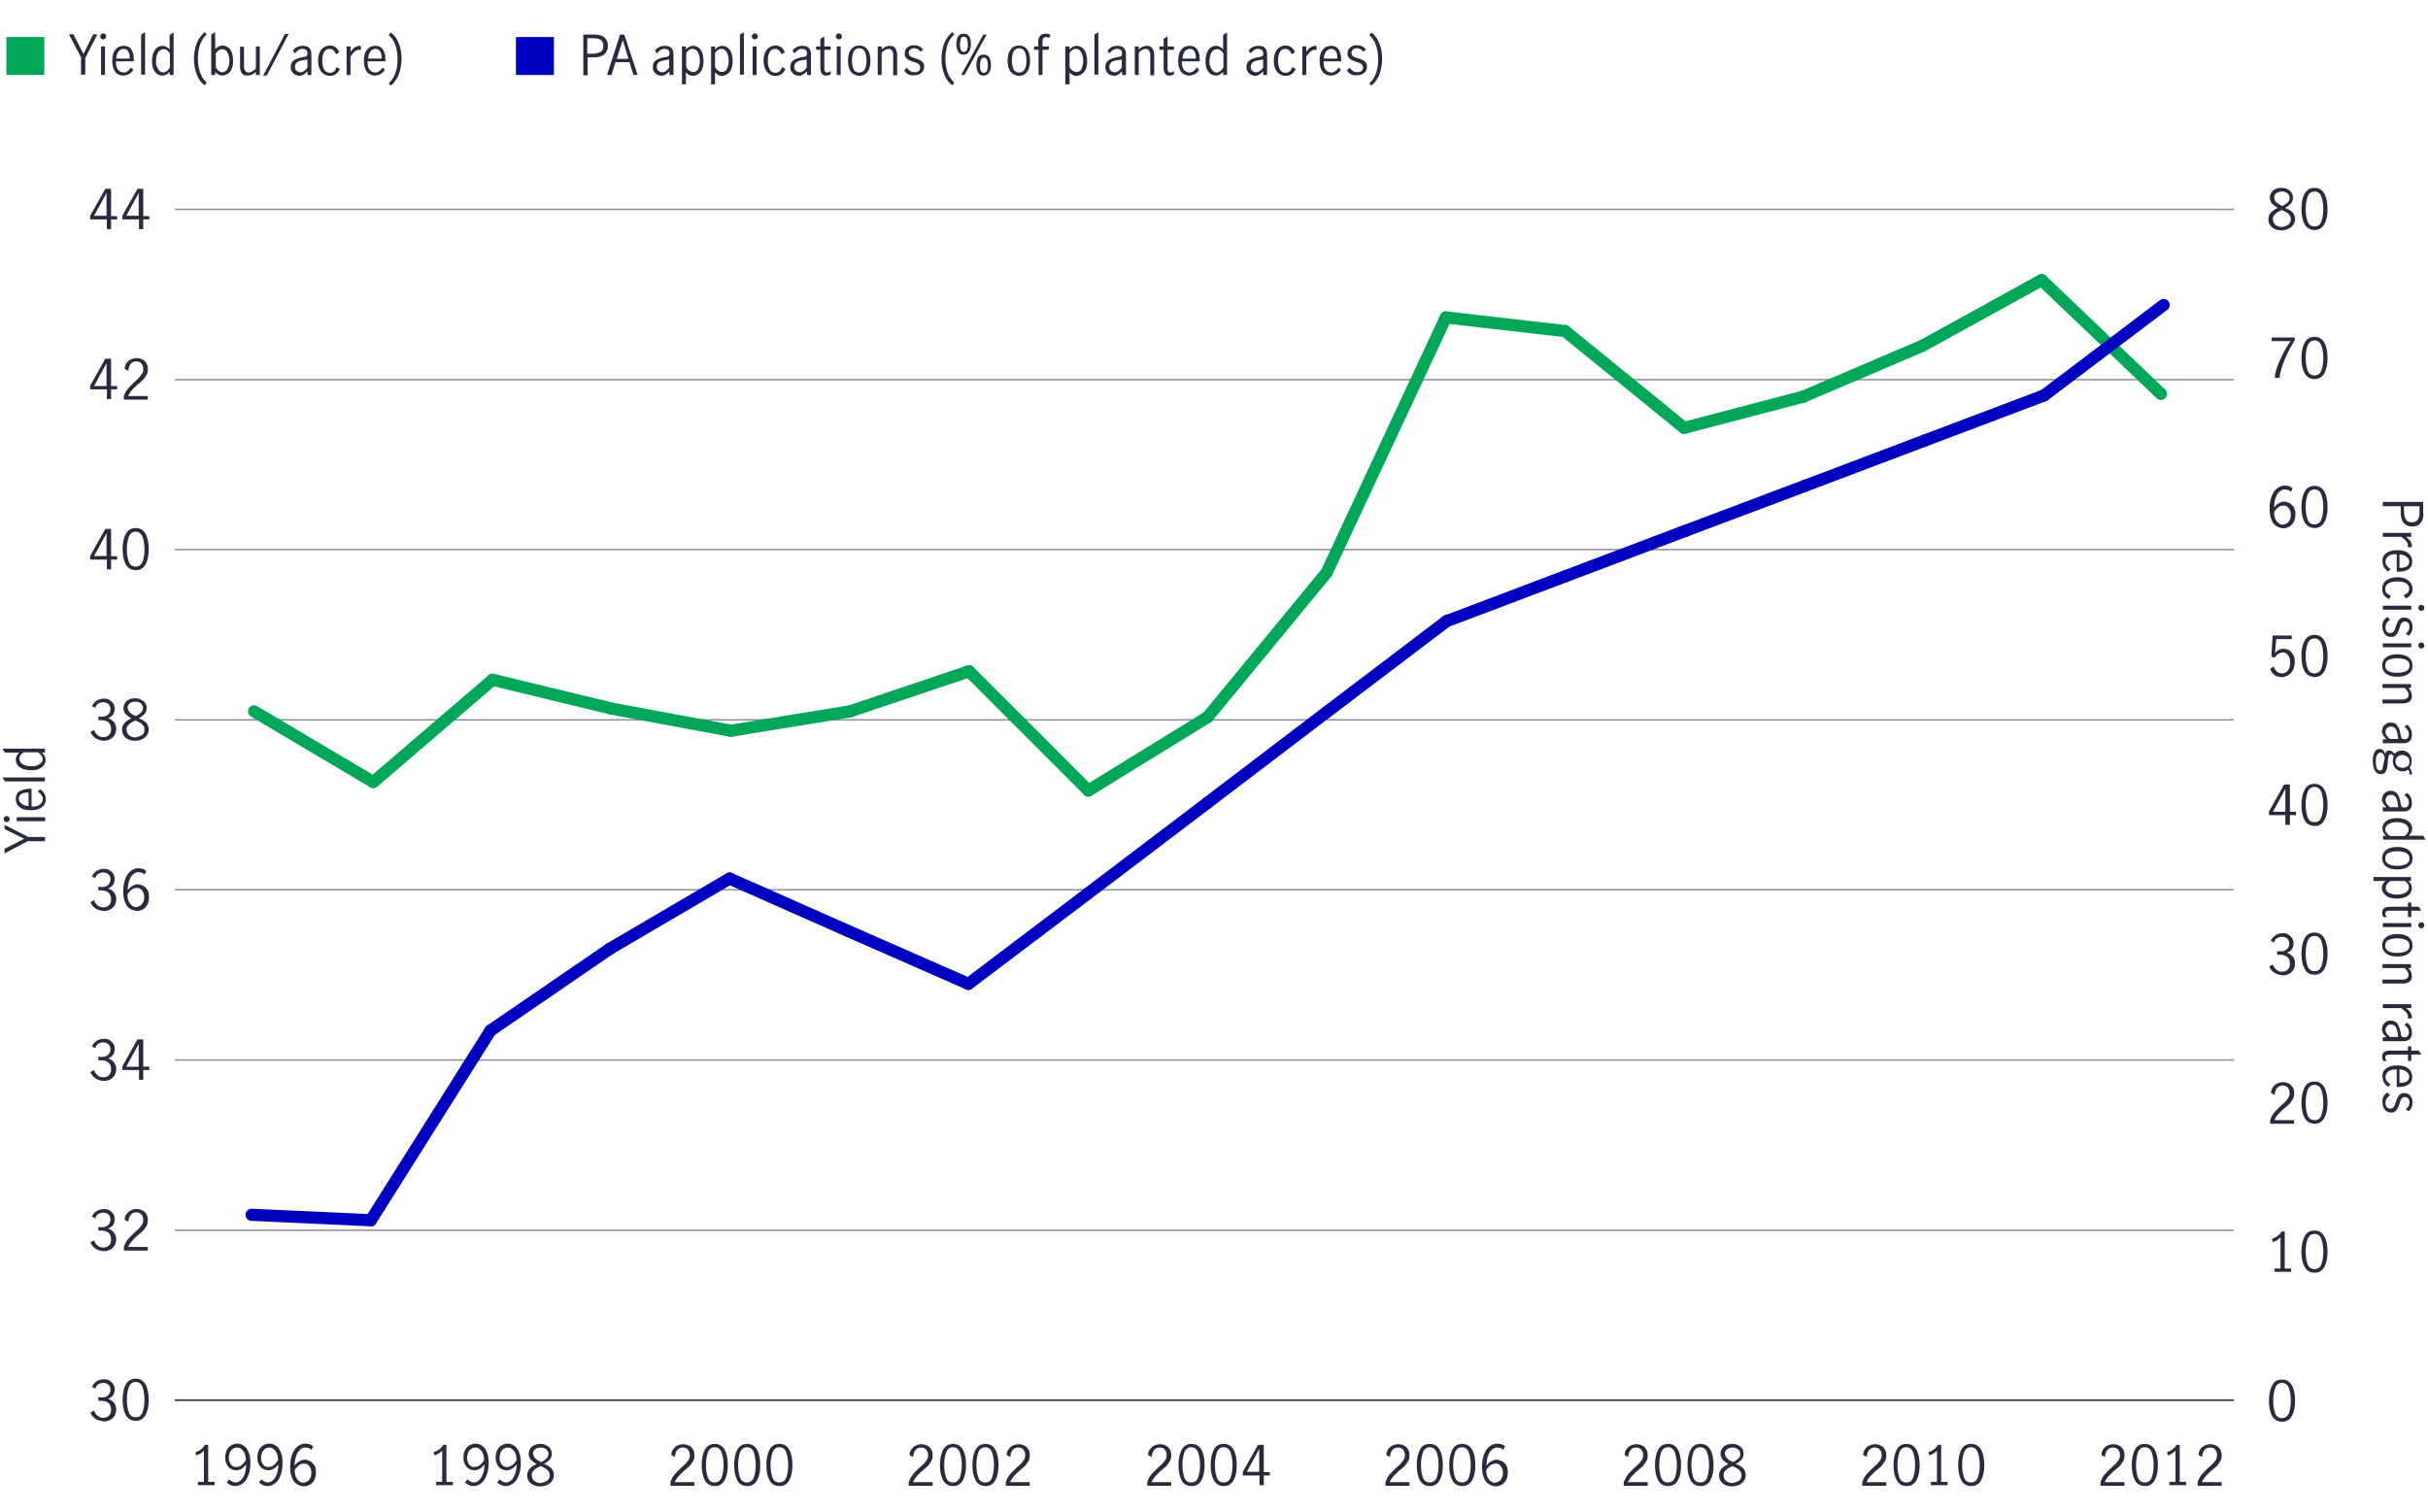 <?xml version="1.0" encoding="utf-8"?>
<!-- Generator: Adobe Illustrator 24.3.0, SVG Export Plug-In . SVG Version: 6.00 Build 0)  -->
<svg version="1.1" id="Layer_1" xmlns="http://www.w3.org/2000/svg" xmlns:xlink="http://www.w3.org/1999/xlink" x="0px" y="0px"
	 viewBox="0 0 800 498.1" style="enable-background:new 0 0 800 498.1;" xml:space="preserve">
<style type="text/css">
	.st0{fill:none;stroke:#282B3E;stroke-width:0.5;stroke-miterlimit:10;}
	.st1{fill:#282B3E;}
	.st2{fill:none;stroke:#8E90A2;stroke-width:0.5;stroke-miterlimit:10;}
	.st3{fill:none;stroke:#00A758;stroke-width:4;stroke-linecap:round;stroke-miterlimit:10;}
	.st4{fill:none;stroke:#0000C1;stroke-width:4;stroke-linecap:round;stroke-miterlimit:10;}
	.st5{fill:#00A758;}
	.st6{fill:#0000C1;}
	.st7{clip-path:url(#SVGID_8_);}
</style>
<g>
	<defs>
		<rect id="SVGID_1_" y="-130" width="800" height="757"/>
	</defs>
	<clipPath id="SVGID_2_">
		<use xlink:href="#SVGID_1_"  style="overflow:visible;"/>
	</clipPath>
</g>
<g>
	<defs>
		<rect id="SVGID_3_" y="-130" width="800" height="757"/>
	</defs>
	<clipPath id="SVGID_4_">
		<use xlink:href="#SVGID_3_"  style="overflow:visible;"/>
	</clipPath>
</g>
<g>
	<defs>
		<rect id="SVGID_5_" y="-130" width="800" height="757"/>
	</defs>
	<clipPath id="SVGID_6_">
		<use xlink:href="#SVGID_5_"  style="overflow:visible;"/>
	</clipPath>
</g>
<line class="st0" x1="57.6" y1="461.4" x2="736.1" y2="461.4"/>
<g>
	<path class="st1" d="M31.4,467.5c-0.7-0.5-1.3-1.2-1.6-2l1.2-0.7c0.2,0.7,0.6,1.3,1.1,1.7c0.5,0.4,1.1,0.7,1.8,0.7
		c0.8,0,1.5-0.2,2-0.7c0.5-0.5,0.7-1.1,0.7-1.9c0-1.1-0.3-1.8-0.9-2.3c-0.6-0.5-1.4-0.7-2.5-0.7c-0.3,0-0.6,0-0.8,0v-1.2
		c0.3,0,0.6,0.1,1,0.1c0.9,0,1.7-0.2,2.2-0.7c0.5-0.5,0.8-1.1,0.8-1.8c0-0.7-0.2-1.3-0.7-1.7c-0.4-0.4-1-0.6-1.8-0.6
		c-0.6,0-1.1,0.2-1.6,0.5c-0.5,0.4-0.8,0.8-0.9,1.4l-1.1-0.6c0.3-0.7,0.8-1.3,1.5-1.8c0.7-0.4,1.5-0.7,2.4-0.7
		c0.7,0,1.3,0.1,1.8,0.4c0.5,0.3,1,0.7,1.3,1.2c0.3,0.5,0.5,1.1,0.5,1.7c0,0.8-0.2,1.4-0.5,1.9s-0.9,0.9-1.7,1.3
		c0.9,0.2,1.5,0.7,2,1.3c0.4,0.6,0.7,1.3,0.7,2.1c0,0.8-0.2,1.5-0.5,2.1c-0.4,0.6-0.9,1.1-1.5,1.4s-1.3,0.5-2.1,0.5
		C33,468.2,32.1,468,31.4,467.5z"/>
	<path class="st1" d="M41.4,466.2c-0.7-1.3-1-3-1-4.9c0-2,0.3-3.6,1-5c0.7-1.3,1.8-2,3.3-2c1.5,0,2.6,0.7,3.3,2c0.7,1.3,1,3,1,5
		c0,2-0.3,3.6-1,4.9c-0.7,1.3-1.8,2-3.2,2C43.2,468.2,42.1,467.5,41.4,466.2z M47,465.3c0.4-1.2,0.6-2.5,0.6-4
		c0-1.5-0.2-2.9-0.6-4.1c-0.4-1.2-1.2-1.8-2.3-1.8c-1.1,0-1.9,0.6-2.3,1.8c-0.4,1.2-0.6,2.5-0.6,4.1c0,1.5,0.2,2.8,0.6,4
		s1.2,1.7,2.3,1.7C45.8,467.1,46.6,466.5,47,465.3z"/>
</g>
<g>
	<path class="st1" d="M31.4,411.4c-0.7-0.5-1.3-1.2-1.6-2l1.2-0.7c0.2,0.7,0.6,1.3,1.1,1.7c0.5,0.4,1.1,0.7,1.8,0.7
		c0.8,0,1.5-0.2,2-0.7c0.5-0.5,0.7-1.1,0.7-1.9c0-1.1-0.3-1.8-0.9-2.3c-0.6-0.5-1.4-0.7-2.5-0.7c-0.3,0-0.6,0-0.8,0v-1.2
		c0.3,0,0.6,0.1,1,0.1c0.9,0,1.7-0.2,2.2-0.7c0.5-0.5,0.8-1.1,0.8-1.8c0-0.7-0.2-1.3-0.7-1.7c-0.4-0.4-1-0.6-1.8-0.6
		c-0.6,0-1.1,0.2-1.6,0.5c-0.5,0.4-0.8,0.8-0.9,1.4l-1.1-0.6c0.3-0.7,0.8-1.3,1.5-1.8c0.7-0.4,1.5-0.7,2.4-0.7
		c0.7,0,1.3,0.1,1.8,0.4c0.5,0.3,1,0.7,1.3,1.2c0.3,0.5,0.5,1.1,0.5,1.7c0,0.8-0.2,1.4-0.5,1.9s-0.9,0.9-1.7,1.3
		c0.9,0.2,1.5,0.7,2,1.3c0.4,0.6,0.7,1.3,0.7,2.1c0,0.8-0.2,1.5-0.5,2.1c-0.4,0.6-0.9,1.1-1.5,1.4s-1.3,0.5-2.1,0.5
		C33,412.2,32.1,411.9,31.4,411.4z"/>
	<path class="st1" d="M42.3,408.2c0.6-0.7,1.4-1.4,2.3-2.3c0.6-0.5,1.1-1,1.4-1.3c0.3-0.4,0.6-0.8,0.9-1.2c0.2-0.4,0.3-0.9,0.3-1.4
		c0-0.7-0.2-1.3-0.6-1.8s-1-0.7-1.7-0.7c-0.5,0-1,0.1-1.4,0.4c-0.4,0.3-0.7,0.7-0.9,1.2c-0.2,0.5-0.3,1-0.3,1.5l-1.2-0.6
		c0-0.7,0.1-1.3,0.5-1.8s0.8-1,1.4-1.3c0.6-0.3,1.3-0.5,2-0.5c0.8,0,1.4,0.2,2,0.5c0.6,0.3,1,0.8,1.3,1.3s0.4,1.2,0.4,1.9
		c0,0.7-0.1,1.3-0.4,1.8c-0.3,0.5-0.6,1-1,1.5c-0.4,0.4-1,0.9-1.7,1.5c-0.9,0.7-1.5,1.4-2.1,2c-0.5,0.6-1,1.3-1.3,2h6.5v1.2h-7.9
		v-1.2C41.2,409.7,41.7,408.9,42.3,408.2z"/>
</g>
<g>
	<path class="st1" d="M31.4,355.3c-0.7-0.5-1.3-1.2-1.6-2l1.2-0.7c0.2,0.7,0.6,1.3,1.1,1.7c0.5,0.4,1.1,0.7,1.8,0.7
		c0.8,0,1.5-0.2,2-0.7c0.5-0.5,0.7-1.1,0.7-1.9c0-1.1-0.3-1.8-0.9-2.3c-0.6-0.5-1.4-0.7-2.5-0.7c-0.3,0-0.6,0-0.8,0v-1.2
		c0.3,0,0.6,0.1,1,0.1c0.9,0,1.7-0.2,2.2-0.7c0.5-0.5,0.8-1.1,0.8-1.8c0-0.7-0.2-1.3-0.7-1.7c-0.4-0.4-1-0.6-1.8-0.6
		c-0.6,0-1.1,0.2-1.6,0.5c-0.5,0.4-0.8,0.8-0.9,1.4l-1.1-0.6c0.3-0.7,0.8-1.3,1.5-1.8c0.7-0.4,1.5-0.7,2.4-0.7
		c0.7,0,1.3,0.1,1.8,0.4c0.5,0.3,1,0.7,1.3,1.2c0.3,0.5,0.5,1.1,0.5,1.7c0,0.8-0.2,1.4-0.5,1.9s-0.9,0.9-1.7,1.3
		c0.9,0.2,1.5,0.7,2,1.3c0.4,0.6,0.7,1.3,0.7,2.1c0,0.8-0.2,1.5-0.5,2.1c-0.4,0.6-0.9,1.1-1.5,1.4s-1.3,0.5-2.1,0.5
		C33,356.1,32.1,355.8,31.4,355.3z"/>
	<path class="st1" d="M45.7,352.6h-5.4v-1.2l5-8.9h1.9v9h2v1.1h-2v3.2h-1.4V352.6z M45.7,351.4V344h0l-4.1,7.5H45.7z"/>
</g>
<g>
	<path class="st1" d="M31.4,299.3c-0.7-0.5-1.3-1.2-1.6-2l1.2-0.7c0.2,0.7,0.6,1.3,1.1,1.7c0.5,0.4,1.1,0.7,1.8,0.7
		c0.8,0,1.5-0.2,2-0.7c0.5-0.5,0.7-1.1,0.7-1.9c0-1.1-0.3-1.8-0.9-2.3c-0.6-0.5-1.4-0.7-2.5-0.7c-0.3,0-0.6,0-0.8,0v-1.2
		c0.3,0,0.6,0.1,1,0.1c0.9,0,1.7-0.2,2.2-0.7c0.5-0.5,0.8-1.1,0.8-1.8c0-0.7-0.2-1.3-0.7-1.7c-0.4-0.4-1-0.6-1.8-0.6
		c-0.6,0-1.1,0.2-1.6,0.5c-0.5,0.4-0.8,0.8-0.9,1.4l-1.1-0.6c0.3-0.7,0.8-1.3,1.5-1.8c0.7-0.4,1.5-0.7,2.4-0.7
		c0.7,0,1.3,0.1,1.8,0.4c0.5,0.3,1,0.7,1.3,1.2c0.3,0.5,0.5,1.1,0.5,1.7c0,0.8-0.2,1.4-0.5,1.9s-0.9,0.9-1.7,1.3
		c0.9,0.2,1.5,0.7,2,1.3c0.4,0.6,0.7,1.3,0.7,2.1c0,0.8-0.2,1.5-0.5,2.1c-0.4,0.6-0.9,1.1-1.5,1.4s-1.3,0.5-2.1,0.5
		C33,300,32.1,299.8,31.4,299.3z"/>
	<path class="st1" d="M42.8,299.4c-0.7-0.4-1.2-1.1-1.6-2.1c-0.4-0.9-0.6-2.1-0.6-3.5c0-1.6,0.2-3,0.7-4.2c0.4-1.1,1-2,1.8-2.6
		s1.6-0.9,2.5-0.9c0.5,0,1,0.1,1.4,0.2c0.4,0.1,0.8,0.4,1.2,0.7l-0.6,1.2c-0.5-0.6-1.2-0.8-2-0.8c-0.6,0-1.1,0.2-1.6,0.6
		c-0.5,0.4-1,1-1.3,1.9c-0.4,0.9-0.6,2-0.6,3.4c0.5-0.6,1-1.1,1.6-1.4c0.5-0.3,1.1-0.5,1.7-0.5c0.6,0,1.2,0.2,1.8,0.5s1,0.8,1.4,1.4
		c0.4,0.6,0.5,1.4,0.5,2.3c0,1.1-0.2,1.9-0.6,2.6c-0.4,0.7-0.9,1.2-1.5,1.5c-0.6,0.3-1.2,0.5-1.8,0.5
		C44.1,300.1,43.4,299.8,42.8,299.4z M46.1,298.5c0.4-0.2,0.7-0.6,1-1.1s0.4-1.1,0.4-1.9c0-0.5-0.1-1-0.3-1.4
		c-0.2-0.5-0.4-0.8-0.8-1.1c-0.4-0.3-0.8-0.4-1.3-0.4c-0.7,0-1.3,0.2-1.8,0.6c-0.5,0.4-1,1-1.3,1.6c0,1,0.2,1.8,0.5,2.4
		c0.3,0.6,0.7,1,1.1,1.3c0.4,0.3,0.8,0.4,1.3,0.4C45.3,298.9,45.7,298.7,46.1,298.5z"/>
</g>
<g>
	<path class="st1" d="M31.4,243.2c-0.7-0.5-1.3-1.2-1.6-2l1.2-0.7c0.2,0.7,0.6,1.3,1.1,1.7c0.5,0.4,1.1,0.7,1.8,0.7
		c0.8,0,1.5-0.2,2-0.7s0.7-1.1,0.7-1.9c0-1.1-0.3-1.8-0.9-2.3c-0.6-0.5-1.4-0.7-2.5-0.7c-0.3,0-0.6,0-0.8,0v-1.2
		c0.3,0,0.6,0.1,1,0.1c0.9,0,1.7-0.2,2.2-0.7c0.5-0.5,0.8-1.1,0.8-1.8c0-0.7-0.2-1.3-0.7-1.7c-0.4-0.4-1-0.6-1.8-0.6
		c-0.6,0-1.1,0.2-1.6,0.5c-0.5,0.4-0.8,0.8-0.9,1.4l-1.1-0.6c0.3-0.7,0.8-1.3,1.5-1.8c0.7-0.4,1.5-0.7,2.4-0.7
		c0.7,0,1.3,0.1,1.8,0.4s1,0.7,1.3,1.2c0.3,0.5,0.5,1.1,0.5,1.7c0,0.8-0.2,1.4-0.5,1.9s-0.9,0.9-1.7,1.3c0.9,0.2,1.5,0.7,2,1.3
		c0.4,0.6,0.7,1.3,0.7,2.1c0,0.8-0.2,1.5-0.5,2.1c-0.4,0.6-0.9,1.1-1.5,1.4c-0.6,0.3-1.3,0.5-2.1,0.5C33,244,32.1,243.7,31.4,243.2z
		"/>
	<path class="st1" d="M48.2,238.2c0.5,0.6,0.8,1.3,0.8,2.2c0,0.7-0.2,1.3-0.6,1.9c-0.4,0.5-0.9,1-1.6,1.3c-0.7,0.3-1.4,0.5-2.2,0.5
		c-0.8,0-1.5-0.1-2.2-0.4c-0.7-0.3-1.2-0.7-1.6-1.3c-0.4-0.5-0.6-1.2-0.6-1.9c0-0.9,0.3-1.6,0.8-2.2c0.5-0.6,1.3-1.1,2.3-1.6
		c-0.8-0.4-1.4-0.9-1.9-1.4c-0.5-0.5-0.7-1.2-0.7-2c0-0.6,0.2-1.2,0.5-1.7c0.4-0.5,0.8-0.9,1.4-1.1c0.6-0.3,1.2-0.4,1.9-0.4
		c0.7,0,1.3,0.1,1.9,0.4c0.6,0.3,1,0.6,1.4,1.1s0.5,1,0.5,1.7c0,0.8-0.2,1.4-0.7,2c-0.5,0.5-1.1,1-1.9,1.4
		C46.9,237.1,47.6,237.6,48.2,238.2z M46.8,242.2c0.6-0.4,0.8-1.1,0.8-1.8c0-0.5-0.1-0.9-0.4-1.3c-0.3-0.4-0.6-0.7-1-0.9
		c-0.4-0.3-0.9-0.5-1.6-0.8c-0.6,0.3-1.1,0.6-1.5,0.8c-0.4,0.3-0.7,0.6-1,0.9c-0.3,0.4-0.4,0.8-0.4,1.3c0,0.8,0.3,1.4,0.8,1.9
		c0.6,0.4,1.3,0.7,2.1,0.7C45.5,242.8,46.2,242.6,46.8,242.2z M42.8,234.8c0.4,0.4,1.1,0.8,1.9,1.2c0.8-0.4,1.4-0.8,1.8-1.2
		c0.4-0.4,0.6-0.9,0.6-1.5c0-0.6-0.2-1.1-0.7-1.5s-1-0.6-1.8-0.6c-0.7,0-1.3,0.2-1.8,0.5c-0.5,0.4-0.8,0.9-0.8,1.5
		C42.2,233.9,42.4,234.4,42.8,234.8z"/>
</g>
<g>
	<path class="st1" d="M35.1,184.4h-5.4v-1.2l5-8.9h1.9v9h2v1.1h-2v3.2h-1.4V184.4z M35.1,183.2v-7.5h0l-4.1,7.5H35.1z"/>
	<path class="st1" d="M41.4,185.9c-0.7-1.3-1-3-1-4.9c0-2,0.3-3.6,1-5c0.7-1.3,1.8-2,3.3-2c1.5,0,2.6,0.7,3.3,2c0.7,1.3,1,3,1,5
		c0,2-0.3,3.6-1,4.9c-0.7,1.3-1.8,2-3.2,2C43.2,187.9,42.1,187.2,41.4,185.9z M47,185c0.4-1.2,0.6-2.5,0.6-4c0-1.5-0.2-2.9-0.6-4
		c-0.4-1.2-1.2-1.8-2.3-1.8c-1.1,0-1.9,0.6-2.3,1.8c-0.4,1.2-0.6,2.5-0.6,4c0,1.5,0.2,2.8,0.6,4c0.4,1.2,1.2,1.7,2.3,1.7
		C45.8,186.7,46.6,186.1,47,185z"/>
</g>
<g>
	<path class="st1" d="M35.1,128.3h-5.4v-1.2l5-8.9h1.9v9h2v1.1h-2v3.2h-1.4V128.3z M35.1,127.2v-7.5h0l-4.1,7.5H35.1z"/>
	<path class="st1" d="M42.3,127.9c0.6-0.7,1.4-1.4,2.3-2.3c0.6-0.5,1.1-1,1.4-1.4c0.3-0.4,0.6-0.8,0.9-1.2s0.3-0.9,0.3-1.4
		c0-0.7-0.2-1.3-0.6-1.8c-0.4-0.5-1-0.7-1.7-0.7c-0.5,0-1,0.1-1.4,0.4c-0.4,0.3-0.7,0.7-0.9,1.2c-0.2,0.5-0.3,1-0.3,1.5l-1.2-0.6
		c0-0.7,0.1-1.3,0.5-1.8c0.3-0.6,0.8-1,1.4-1.3c0.6-0.3,1.3-0.5,2-0.5c0.8,0,1.4,0.2,2,0.5s1,0.8,1.3,1.3c0.3,0.6,0.4,1.2,0.4,1.9
		c0,0.7-0.1,1.3-0.4,1.8c-0.3,0.5-0.6,1-1,1.5c-0.4,0.4-1,0.9-1.7,1.5c-0.9,0.7-1.5,1.4-2.1,2c-0.5,0.6-1,1.3-1.3,2h6.5v1.2h-7.9
		v-1.2C41.2,129.4,41.7,128.6,42.3,127.9z"/>
</g>
<g>
	<path class="st1" d="M35.1,72.3h-5.4v-1.2l5-8.9h1.9v9h2v1.1h-2v3.2h-1.4V72.3z M35.1,71.1v-7.5h0L31,71.1H35.1z"/>
	<path class="st1" d="M45.7,72.3h-5.4v-1.2l5-8.9h1.9v9h2v1.1h-2v3.2h-1.4V72.3z M45.7,71.1v-7.5h0l-4.1,7.5H45.7z"/>
</g>
<line class="st2" x1="57.6" y1="405.4" x2="736.1" y2="405.4"/>
<line class="st2" x1="57.6" y1="349.3" x2="736.1" y2="349.3"/>
<line class="st2" x1="57.6" y1="293.2" x2="736.1" y2="293.2"/>
<line class="st2" x1="57.6" y1="237.2" x2="736.1" y2="237.2"/>
<line class="st2" x1="57.6" y1="181.1" x2="736.1" y2="181.1"/>
<line class="st2" x1="57.6" y1="125.1" x2="736.1" y2="125.1"/>
<line class="st2" x1="57.6" y1="69" x2="736.1" y2="69"/>
<line class="st3" x1="123" y1="257.7" x2="83.7" y2="234.4"/>
<line class="st3" x1="162.3" y1="224" x2="123" y2="257.7"/>
<line class="st3" x1="201.5" y1="233.5" x2="162.3" y2="224"/>
<line class="st3" x1="240.8" y1="240.8" x2="201.5" y2="233.5"/>
<line class="st3" x1="280.1" y1="234.4" x2="240.8" y2="240.8"/>
<line class="st3" x1="319.3" y1="221.2" x2="280.1" y2="234.4"/>
<line class="st3" x1="358.6" y1="260.5" x2="319.3" y2="221.2"/>
<line class="st3" x1="397.9" y1="236.3" x2="358.6" y2="260.5"/>
<line class="st3" x1="437.1" y1="188.7" x2="397.9" y2="236.3"/>
<line class="st3" x1="476.4" y1="104.6" x2="437.1" y2="188.7"/>
<line class="st3" x1="515.7" y1="109.1" x2="476.4" y2="104.6"/>
<line class="st3" x1="554.9" y1="141" x2="515.7" y2="109.1"/>
<line class="st3" x1="594.2" y1="130.7" x2="554.9" y2="141"/>
<line class="st3" x1="633.5" y1="113.9" x2="594.2" y2="130.7"/>
<line class="st3" x1="672.7" y1="92.3" x2="633.5" y2="113.9"/>
<line class="st3" x1="712" y1="129.8" x2="672.7" y2="92.3"/>
<g>
	<path class="st1" d="M693.6,485.7c0.6-0.7,1.4-1.4,2.3-2.3c0.6-0.5,1.1-1,1.4-1.3c0.3-0.4,0.6-0.8,0.9-1.2c0.2-0.4,0.3-0.9,0.3-1.4
		c0-0.7-0.2-1.3-0.6-1.8c-0.4-0.5-1-0.7-1.7-0.7c-0.5,0-1,0.1-1.4,0.4s-0.7,0.7-0.9,1.2c-0.2,0.5-0.3,1-0.3,1.5l-1.2-0.6
		c0-0.7,0.2-1.3,0.5-1.8s0.8-1,1.4-1.3c0.6-0.3,1.3-0.5,2-0.5c0.8,0,1.4,0.2,2,0.5c0.6,0.3,1,0.8,1.3,1.3s0.4,1.2,0.4,1.9
		c0,0.7-0.1,1.3-0.4,1.8c-0.3,0.5-0.6,1-1,1.5s-1,0.9-1.7,1.5c-0.9,0.7-1.5,1.4-2.1,2s-1,1.3-1.3,2h6.5v1.2h-7.9v-1.2
		C692.5,487.2,693,486.4,693.6,485.7z"/>
	<path class="st1" d="M703.4,487.7c-0.7-1.3-1-3-1-4.9c0-2,0.3-3.6,1-5s1.8-2,3.3-2c1.5,0,2.6,0.7,3.3,2c0.7,1.3,1,3,1,5
		c0,2-0.3,3.6-1,4.9c-0.7,1.3-1.8,2-3.2,2C705.2,489.7,704.1,489,703.4,487.7z M709,486.8c0.4-1.2,0.6-2.5,0.6-4
		c0-1.5-0.2-2.9-0.6-4.1c-0.4-1.2-1.2-1.8-2.3-1.8c-1.1,0-1.9,0.6-2.3,1.8c-0.4,1.2-0.6,2.5-0.6,4.1c0,1.5,0.2,2.8,0.6,4
		c0.4,1.2,1.2,1.7,2.3,1.7C707.8,488.5,708.6,487.9,709,486.8z"/>
	<path class="st1" d="M716.8,488.3V478c-0.6,0.7-1.4,1.2-2.5,1.6l-0.3-1.1c0.7-0.2,1.3-0.5,1.8-0.9c0.6-0.4,1-0.9,1.3-1.5h1.1v12.2
		h2.1v1.1h-5.5v-1.1H716.8z"/>
	<path class="st1" d="M725.6,485.7c0.6-0.7,1.4-1.4,2.3-2.3c0.6-0.5,1.1-1,1.4-1.3c0.3-0.4,0.6-0.8,0.9-1.2c0.2-0.4,0.3-0.9,0.3-1.4
		c0-0.7-0.2-1.3-0.6-1.8c-0.4-0.5-1-0.7-1.7-0.7c-0.5,0-1,0.1-1.4,0.4s-0.7,0.7-0.9,1.2c-0.2,0.5-0.3,1-0.3,1.5l-1.2-0.6
		c0-0.7,0.2-1.3,0.5-1.8s0.8-1,1.4-1.3c0.6-0.3,1.3-0.5,2-0.5c0.8,0,1.4,0.2,2,0.5c0.6,0.3,1,0.8,1.3,1.3s0.4,1.2,0.4,1.9
		c0,0.7-0.1,1.3-0.4,1.8c-0.3,0.5-0.6,1-1,1.5s-1,0.9-1.7,1.5c-0.9,0.7-1.5,1.4-2.1,2s-1,1.3-1.3,2h6.5v1.2h-7.9v-1.2
		C724.5,487.2,725,486.4,725.6,485.7z"/>
</g>
<g>
	<path class="st1" d="M615.1,485.7c0.6-0.7,1.4-1.4,2.3-2.3c0.6-0.5,1.1-1,1.4-1.3c0.3-0.4,0.6-0.8,0.9-1.2c0.2-0.4,0.3-0.9,0.3-1.4
		c0-0.7-0.2-1.3-0.6-1.8c-0.4-0.5-1-0.7-1.7-0.7c-0.5,0-1,0.1-1.4,0.4s-0.7,0.7-0.9,1.2c-0.2,0.5-0.3,1-0.3,1.5l-1.2-0.6
		c0-0.7,0.2-1.3,0.5-1.8s0.8-1,1.4-1.3c0.6-0.3,1.3-0.5,2-0.5c0.8,0,1.4,0.2,2,0.5c0.6,0.3,1,0.8,1.3,1.3s0.4,1.2,0.4,1.9
		c0,0.7-0.1,1.3-0.4,1.8c-0.3,0.5-0.6,1-1,1.5s-1,0.9-1.7,1.5c-0.9,0.7-1.5,1.4-2.1,2s-1,1.3-1.3,2h6.5v1.2h-7.9v-1.2
		C614,487.2,614.5,486.4,615.1,485.7z"/>
	<path class="st1" d="M624.9,487.7c-0.7-1.3-1-3-1-4.9c0-2,0.3-3.6,1-5s1.8-2,3.3-2c1.5,0,2.6,0.7,3.3,2c0.7,1.3,1,3,1,5
		c0,2-0.3,3.6-1,4.9c-0.7,1.3-1.8,2-3.2,2C626.6,489.7,625.6,489,624.9,487.7z M630.4,486.8c0.4-1.2,0.6-2.5,0.6-4
		c0-1.5-0.2-2.9-0.6-4.1c-0.4-1.2-1.2-1.8-2.3-1.8c-1.1,0-1.9,0.6-2.3,1.8c-0.4,1.2-0.6,2.5-0.6,4.1c0,1.5,0.2,2.8,0.6,4
		c0.4,1.2,1.2,1.7,2.3,1.7C629.3,488.5,630,487.9,630.4,486.8z"/>
	<path class="st1" d="M638.2,488.3V478c-0.6,0.7-1.4,1.2-2.5,1.6l-0.3-1.1c0.7-0.2,1.3-0.5,1.8-0.9c0.6-0.4,1-0.9,1.3-1.5h1.1v12.2
		h2.1v1.1h-5.5v-1.1H638.2z"/>
	<path class="st1" d="M646.2,487.7c-0.7-1.3-1-3-1-4.9c0-2,0.3-3.6,1-5s1.8-2,3.3-2c1.5,0,2.6,0.7,3.3,2c0.7,1.3,1,3,1,5
		c0,2-0.3,3.6-1,4.9c-0.7,1.3-1.8,2-3.2,2C647.9,489.7,646.9,489,646.2,487.7z M651.7,486.8c0.4-1.2,0.6-2.5,0.6-4
		c0-1.5-0.2-2.9-0.6-4.1c-0.4-1.2-1.2-1.8-2.3-1.8c-1.1,0-1.9,0.6-2.3,1.8c-0.4,1.2-0.6,2.5-0.6,4.1c0,1.5,0.2,2.8,0.6,4
		c0.4,1.2,1.2,1.7,2.3,1.7C650.6,488.5,651.3,487.9,651.7,486.8z"/>
</g>
<g>
	<path class="st1" d="M536.5,485.7c0.6-0.7,1.4-1.4,2.3-2.3c0.6-0.5,1.1-1,1.4-1.3c0.3-0.4,0.6-0.8,0.9-1.2c0.2-0.4,0.3-0.9,0.3-1.4
		c0-0.7-0.2-1.3-0.6-1.8c-0.4-0.5-1-0.7-1.7-0.7c-0.5,0-1,0.1-1.4,0.4s-0.7,0.7-0.9,1.2c-0.2,0.5-0.3,1-0.3,1.5l-1.2-0.6
		c0-0.7,0.2-1.3,0.5-1.8s0.8-1,1.4-1.3c0.6-0.3,1.3-0.5,2-0.5c0.8,0,1.4,0.2,2,0.5c0.6,0.3,1,0.8,1.3,1.3s0.4,1.2,0.4,1.9
		c0,0.7-0.1,1.3-0.4,1.8c-0.3,0.5-0.6,1-1,1.5s-1,0.9-1.7,1.5c-0.9,0.7-1.5,1.4-2.1,2s-1,1.3-1.3,2h6.5v1.2h-7.9v-1.2
		C535.5,487.2,536,486.4,536.5,485.7z"/>
	<path class="st1" d="M546.3,487.7c-0.7-1.3-1-3-1-4.9c0-2,0.3-3.6,1-5s1.8-2,3.3-2c1.5,0,2.6,0.7,3.3,2c0.7,1.3,1,3,1,5
		c0,2-0.3,3.6-1,4.9c-0.7,1.3-1.8,2-3.2,2C548.1,489.7,547,489,546.3,487.7z M551.9,486.8c0.4-1.2,0.6-2.5,0.6-4
		c0-1.5-0.2-2.9-0.6-4.1c-0.4-1.2-1.2-1.8-2.3-1.8c-1.1,0-1.9,0.6-2.3,1.8c-0.4,1.2-0.6,2.5-0.6,4.1c0,1.5,0.2,2.8,0.6,4
		c0.4,1.2,1.2,1.7,2.3,1.7C550.7,488.5,551.5,487.9,551.9,486.8z"/>
	<path class="st1" d="M557,487.7c-0.7-1.3-1-3-1-4.9c0-2,0.3-3.6,1-5s1.8-2,3.3-2c1.5,0,2.6,0.7,3.3,2c0.7,1.3,1,3,1,5
		c0,2-0.3,3.6-1,4.9c-0.7,1.3-1.8,2-3.2,2C558.8,489.7,557.7,489,557,487.7z M562.5,486.8c0.4-1.2,0.6-2.5,0.6-4
		c0-1.5-0.2-2.9-0.6-4.1c-0.4-1.2-1.2-1.8-2.3-1.8c-1.1,0-1.9,0.6-2.3,1.8c-0.4,1.2-0.6,2.5-0.6,4.1c0,1.5,0.2,2.8,0.6,4
		c0.4,1.2,1.2,1.7,2.3,1.7C561.4,488.5,562.2,487.9,562.5,486.8z"/>
	<path class="st1" d="M574.4,483.9c0.5,0.6,0.8,1.3,0.8,2.2c0,0.7-0.2,1.3-0.6,1.9c-0.4,0.5-0.9,1-1.6,1.3s-1.4,0.5-2.2,0.5
		c-0.8,0-1.5-0.1-2.2-0.4c-0.7-0.3-1.2-0.7-1.6-1.3c-0.4-0.5-0.6-1.2-0.6-1.9c0-0.9,0.3-1.6,0.8-2.2c0.5-0.6,1.3-1.1,2.3-1.6
		c-0.8-0.4-1.4-0.9-1.9-1.4c-0.4-0.5-0.7-1.2-0.7-2c0-0.6,0.2-1.2,0.5-1.7c0.4-0.5,0.8-0.9,1.4-1.1c0.6-0.3,1.2-0.4,1.9-0.4
		c0.7,0,1.3,0.1,1.9,0.4c0.6,0.3,1,0.6,1.4,1.1c0.3,0.5,0.5,1.1,0.5,1.7c0,0.8-0.2,1.4-0.7,2c-0.5,0.5-1.1,1-1.9,1.4
		C573.1,482.8,573.9,483.4,574.4,483.9z M573,487.9c0.6-0.4,0.8-1.1,0.8-1.8c0-0.5-0.1-0.9-0.4-1.3c-0.3-0.4-0.6-0.7-1-0.9
		s-0.9-0.5-1.6-0.8c-0.6,0.3-1.1,0.6-1.5,0.8c-0.4,0.3-0.7,0.6-1,0.9c-0.3,0.4-0.4,0.8-0.4,1.3c0,0.8,0.3,1.4,0.8,1.9
		c0.6,0.4,1.3,0.7,2.1,0.7C571.7,488.5,572.4,488.3,573,487.9z M569.1,480.6c0.4,0.4,1.1,0.8,1.9,1.2c0.8-0.4,1.4-0.8,1.8-1.2
		c0.4-0.4,0.6-0.9,0.6-1.5c0-0.6-0.2-1.1-0.7-1.5s-1-0.6-1.8-0.6c-0.7,0-1.3,0.2-1.8,0.5c-0.5,0.4-0.8,0.9-0.8,1.5
		C568.4,479.7,568.7,480.2,569.1,480.6z"/>
</g>
<g>
	<path class="st1" d="M458,485.7c0.6-0.7,1.4-1.4,2.3-2.3c0.6-0.5,1.1-1,1.4-1.3c0.3-0.4,0.6-0.8,0.9-1.2c0.2-0.4,0.3-0.9,0.3-1.4
		c0-0.7-0.2-1.3-0.6-1.8c-0.4-0.5-1-0.7-1.7-0.7c-0.5,0-1,0.1-1.4,0.4s-0.7,0.7-0.9,1.2c-0.2,0.5-0.3,1-0.3,1.5l-1.2-0.6
		c0-0.7,0.2-1.3,0.5-1.8s0.8-1,1.4-1.3c0.6-0.3,1.3-0.5,2-0.5c0.8,0,1.4,0.2,2,0.5c0.6,0.3,1,0.8,1.3,1.3s0.4,1.2,0.4,1.9
		c0,0.7-0.1,1.3-0.4,1.8c-0.3,0.5-0.6,1-1,1.5s-1,0.9-1.7,1.5c-0.9,0.7-1.5,1.4-2.1,2s-1,1.3-1.3,2h6.5v1.2h-7.9v-1.2
		C456.9,487.2,457.4,486.4,458,485.7z"/>
	<path class="st1" d="M467.8,487.7c-0.7-1.3-1-3-1-4.9c0-2,0.3-3.6,1-5s1.8-2,3.3-2c1.5,0,2.6,0.7,3.3,2c0.7,1.3,1,3,1,5
		c0,2-0.3,3.6-1,4.9c-0.7,1.3-1.8,2-3.2,2C469.6,489.7,468.5,489,467.8,487.7z M473.4,486.8c0.4-1.2,0.6-2.5,0.6-4
		c0-1.5-0.2-2.9-0.6-4.1c-0.4-1.2-1.2-1.8-2.3-1.8c-1.1,0-1.9,0.6-2.3,1.8c-0.4,1.2-0.6,2.5-0.6,4.1c0,1.5,0.2,2.8,0.6,4
		c0.4,1.2,1.2,1.7,2.3,1.7C472.2,488.5,473,487.9,473.4,486.8z"/>
	<path class="st1" d="M478.5,487.7c-0.7-1.3-1-3-1-4.9c0-2,0.3-3.6,1-5s1.8-2,3.3-2c1.5,0,2.6,0.7,3.3,2c0.7,1.3,1,3,1,5
		c0,2-0.3,3.6-1,4.9c-0.7,1.3-1.8,2-3.2,2C480.2,489.7,479.1,489,478.5,487.7z M484,486.8c0.4-1.2,0.6-2.5,0.6-4
		c0-1.5-0.2-2.9-0.6-4.1c-0.4-1.2-1.2-1.8-2.3-1.8c-1.1,0-1.9,0.6-2.3,1.8c-0.4,1.2-0.6,2.5-0.6,4.1c0,1.5,0.2,2.8,0.6,4
		c0.4,1.2,1.2,1.7,2.3,1.7C482.9,488.5,483.6,487.9,484,486.8z"/>
	<path class="st1" d="M490.5,489c-0.7-0.4-1.2-1.1-1.6-2.1c-0.4-0.9-0.6-2.1-0.6-3.5c0-1.6,0.2-3,0.7-4.2c0.4-1.1,1-2,1.8-2.6
		c0.8-0.6,1.6-0.9,2.5-0.9c0.5,0,1,0.1,1.4,0.2c0.5,0.1,0.8,0.4,1.2,0.7l-0.6,1.2c-0.5-0.6-1.2-0.8-2-0.8c-0.6,0-1.1,0.2-1.6,0.6
		c-0.5,0.4-1,1-1.3,1.9c-0.4,0.9-0.6,2-0.6,3.4c0.5-0.6,1-1.1,1.6-1.4s1.1-0.5,1.7-0.5c0.6,0,1.2,0.2,1.8,0.5c0.6,0.3,1,0.8,1.4,1.4
		c0.4,0.6,0.5,1.4,0.5,2.3c0,1.1-0.2,1.9-0.6,2.6c-0.4,0.7-0.9,1.2-1.5,1.5c-0.6,0.3-1.2,0.5-1.8,0.5
		C491.9,489.7,491.1,489.5,490.5,489z M493.8,488.2c0.4-0.2,0.7-0.6,1-1.1s0.4-1.1,0.4-1.9c0-0.5-0.1-1-0.3-1.4
		c-0.2-0.5-0.5-0.8-0.8-1.1c-0.4-0.3-0.8-0.4-1.3-0.4c-0.7,0-1.3,0.2-1.8,0.6c-0.5,0.4-1,1-1.3,1.6c0,1,0.2,1.8,0.5,2.4
		c0.3,0.6,0.7,1,1.1,1.3s0.8,0.4,1.3,0.4C493,488.5,493.4,488.4,493.8,488.2z"/>
</g>
<g>
	<path class="st1" d="M379.5,485.7c0.6-0.7,1.4-1.4,2.3-2.3c0.6-0.5,1.1-1,1.4-1.3c0.3-0.4,0.6-0.8,0.9-1.2c0.2-0.4,0.3-0.9,0.3-1.4
		c0-0.7-0.2-1.3-0.6-1.8s-1-0.7-1.7-0.7c-0.5,0-1,0.1-1.4,0.4c-0.4,0.3-0.7,0.7-0.9,1.2c-0.2,0.5-0.3,1-0.3,1.5l-1.2-0.6
		c0-0.7,0.1-1.3,0.5-1.8s0.8-1,1.4-1.3c0.6-0.3,1.3-0.5,2-0.5c0.8,0,1.4,0.2,2,0.5c0.6,0.3,1,0.8,1.3,1.3s0.4,1.2,0.4,1.9
		c0,0.7-0.1,1.3-0.4,1.8c-0.3,0.5-0.6,1-1,1.5c-0.4,0.4-1,0.9-1.7,1.5c-0.9,0.7-1.5,1.4-2.1,2c-0.5,0.6-1,1.3-1.3,2h6.5v1.2H378
		v-1.2C378.4,487.2,378.9,486.4,379.5,485.7z"/>
	<path class="st1" d="M389.3,487.7c-0.7-1.3-1-3-1-4.9c0-2,0.3-3.6,1-5c0.7-1.3,1.8-2,3.3-2c1.5,0,2.6,0.7,3.3,2c0.7,1.3,1,3,1,5
		c0,2-0.3,3.6-1,4.9c-0.7,1.3-1.8,2-3.2,2C391,489.7,389.9,489,389.3,487.7z M394.8,486.8c0.4-1.2,0.6-2.5,0.6-4
		c0-1.5-0.2-2.9-0.6-4.1c-0.4-1.2-1.2-1.8-2.3-1.8c-1.1,0-1.9,0.6-2.3,1.8c-0.4,1.2-0.6,2.5-0.6,4.1c0,1.5,0.2,2.8,0.6,4
		s1.2,1.7,2.3,1.7C393.7,488.5,394.4,487.9,394.8,486.8z"/>
	<path class="st1" d="M399.9,487.7c-0.7-1.3-1-3-1-4.9c0-2,0.3-3.6,1-5s1.8-2,3.3-2c1.5,0,2.6,0.7,3.3,2c0.7,1.3,1,3,1,5
		c0,2-0.3,3.6-1,4.9c-0.7,1.3-1.8,2-3.2,2C401.7,489.7,400.6,489,399.9,487.7z M405.5,486.8c0.4-1.2,0.6-2.5,0.6-4
		c0-1.5-0.2-2.9-0.6-4.1c-0.4-1.2-1.2-1.8-2.3-1.8c-1.1,0-1.9,0.6-2.3,1.8c-0.4,1.2-0.6,2.5-0.6,4.1c0,1.5,0.2,2.8,0.6,4
		c0.4,1.2,1.2,1.7,2.3,1.7C404.3,488.5,405.1,487.9,405.5,486.8z"/>
	<path class="st1" d="M414.9,486.2h-5.4V485l5-8.9h1.9v9h2v1.1h-2v3.2h-1.4V486.2z M414.9,485v-7.5h0l-4.1,7.5H414.9z"/>
</g>
<g>
	<path class="st1" d="M300.9,485.7c0.6-0.7,1.4-1.4,2.3-2.3c0.6-0.5,1.1-1,1.4-1.3c0.3-0.4,0.6-0.8,0.9-1.2c0.2-0.4,0.3-0.9,0.3-1.4
		c0-0.7-0.2-1.3-0.6-1.8s-1-0.7-1.7-0.7c-0.5,0-1,0.1-1.4,0.4c-0.4,0.3-0.7,0.7-0.9,1.2c-0.2,0.5-0.3,1-0.3,1.5l-1.2-0.6
		c0-0.7,0.1-1.3,0.5-1.8s0.8-1,1.4-1.3c0.6-0.3,1.3-0.5,2-0.5c0.8,0,1.4,0.2,2,0.5c0.6,0.3,1,0.8,1.3,1.3s0.4,1.2,0.4,1.9
		c0,0.7-0.1,1.3-0.4,1.8c-0.3,0.5-0.6,1-1,1.5c-0.4,0.4-1,0.9-1.7,1.5c-0.9,0.7-1.5,1.4-2.1,2c-0.5,0.6-1,1.3-1.3,2h6.5v1.2h-7.9
		v-1.2C299.9,487.2,300.4,486.4,300.9,485.7z"/>
	<path class="st1" d="M310.7,487.7c-0.7-1.3-1-3-1-4.9c0-2,0.3-3.6,1-5c0.7-1.3,1.8-2,3.3-2c1.5,0,2.6,0.7,3.3,2c0.7,1.3,1,3,1,5
		c0,2-0.3,3.6-1,4.9c-0.7,1.3-1.8,2-3.2,2C312.5,489.7,311.4,489,310.7,487.7z M316.3,486.8c0.4-1.2,0.6-2.5,0.6-4
		c0-1.5-0.2-2.9-0.6-4.1c-0.4-1.2-1.2-1.8-2.3-1.8c-1.1,0-1.9,0.6-2.3,1.8c-0.4,1.2-0.6,2.5-0.6,4.1c0,1.5,0.2,2.8,0.6,4
		s1.2,1.7,2.3,1.7C315.1,488.5,315.9,487.9,316.3,486.8z"/>
	<path class="st1" d="M321.4,487.7c-0.7-1.3-1-3-1-4.9c0-2,0.3-3.6,1-5c0.7-1.3,1.8-2,3.3-2c1.5,0,2.6,0.7,3.3,2c0.7,1.3,1,3,1,5
		c0,2-0.3,3.6-1,4.9c-0.7,1.3-1.8,2-3.2,2C323.2,489.7,322.1,489,321.4,487.7z M326.9,486.8c0.4-1.2,0.6-2.5,0.6-4
		c0-1.5-0.2-2.9-0.6-4.1c-0.4-1.2-1.2-1.8-2.3-1.8c-1.1,0-1.9,0.6-2.3,1.8c-0.4,1.2-0.6,2.5-0.6,4.1c0,1.5,0.2,2.8,0.6,4
		s1.2,1.7,2.3,1.7C325.8,488.5,326.6,487.9,326.9,486.8z"/>
	<path class="st1" d="M332.9,485.7c0.6-0.7,1.4-1.4,2.3-2.3c0.6-0.5,1.1-1,1.4-1.3c0.3-0.4,0.6-0.8,0.9-1.2c0.2-0.4,0.3-0.9,0.3-1.4
		c0-0.7-0.2-1.3-0.6-1.8s-1-0.7-1.7-0.7c-0.5,0-1,0.1-1.4,0.4c-0.4,0.3-0.7,0.7-0.9,1.2c-0.2,0.5-0.3,1-0.3,1.5l-1.2-0.6
		c0-0.7,0.1-1.3,0.5-1.8s0.8-1,1.4-1.3c0.6-0.3,1.3-0.5,2-0.5c0.8,0,1.4,0.2,2,0.5c0.6,0.3,1,0.8,1.3,1.3s0.4,1.2,0.4,1.9
		c0,0.7-0.1,1.3-0.4,1.8c-0.3,0.5-0.6,1-1,1.5c-0.4,0.4-1,0.9-1.7,1.5c-0.9,0.7-1.5,1.4-2.1,2c-0.5,0.6-1,1.3-1.3,2h6.5v1.2h-7.9
		v-1.2C331.8,487.2,332.3,486.4,332.9,485.7z"/>
</g>
<g>
	<path class="st1" d="M222.4,485.7c0.6-0.7,1.4-1.4,2.3-2.3c0.6-0.5,1.1-1,1.4-1.3c0.3-0.4,0.6-0.8,0.9-1.2c0.2-0.4,0.3-0.9,0.3-1.4
		c0-0.7-0.2-1.3-0.6-1.8s-1-0.7-1.7-0.7c-0.5,0-1,0.1-1.4,0.4c-0.4,0.3-0.7,0.7-0.9,1.2c-0.2,0.5-0.3,1-0.3,1.5l-1.2-0.6
		c0-0.7,0.1-1.3,0.5-1.8s0.8-1,1.4-1.3c0.6-0.3,1.3-0.5,2-0.5c0.8,0,1.4,0.2,2,0.5c0.6,0.3,1,0.8,1.3,1.3s0.4,1.2,0.4,1.9
		c0,0.7-0.1,1.3-0.4,1.8c-0.3,0.5-0.6,1-1,1.5c-0.4,0.4-1,0.9-1.7,1.5c-0.9,0.7-1.5,1.4-2.1,2c-0.5,0.6-1,1.3-1.3,2h6.5v1.2h-7.9
		v-1.2C221.3,487.2,221.8,486.4,222.4,485.7z"/>
	<path class="st1" d="M232.2,487.7c-0.7-1.3-1-3-1-4.9c0-2,0.3-3.6,1-5c0.7-1.3,1.8-2,3.3-2c1.5,0,2.6,0.7,3.3,2c0.7,1.3,1,3,1,5
		c0,2-0.3,3.6-1,4.9c-0.7,1.3-1.8,2-3.2,2C234,489.7,232.9,489,232.2,487.7z M237.8,486.8c0.4-1.2,0.6-2.5,0.6-4
		c0-1.5-0.2-2.9-0.6-4.1c-0.4-1.2-1.2-1.8-2.3-1.8c-1.1,0-1.9,0.6-2.3,1.8c-0.4,1.2-0.6,2.5-0.6,4.1c0,1.5,0.2,2.8,0.6,4
		s1.2,1.7,2.3,1.7C236.6,488.5,237.4,487.9,237.8,486.8z"/>
	<path class="st1" d="M242.9,487.7c-0.7-1.3-1-3-1-4.9c0-2,0.3-3.6,1-5c0.7-1.3,1.8-2,3.3-2c1.5,0,2.6,0.7,3.3,2c0.7,1.3,1,3,1,5
		c0,2-0.3,3.6-1,4.9c-0.7,1.3-1.8,2-3.2,2C244.6,489.7,243.5,489,242.9,487.7z M248.4,486.8c0.4-1.2,0.6-2.5,0.6-4
		c0-1.5-0.2-2.9-0.6-4.1c-0.4-1.2-1.2-1.8-2.3-1.8c-1.1,0-1.9,0.6-2.3,1.8c-0.4,1.2-0.6,2.5-0.6,4.1c0,1.5,0.2,2.8,0.6,4
		s1.2,1.7,2.3,1.7C247.2,488.5,248,487.9,248.4,486.8z"/>
	<path class="st1" d="M253.5,487.7c-0.7-1.3-1-3-1-4.9c0-2,0.3-3.6,1-5c0.7-1.3,1.8-2,3.3-2c1.5,0,2.6,0.7,3.3,2c0.7,1.3,1,3,1,5
		c0,2-0.3,3.6-1,4.9c-0.7,1.3-1.8,2-3.2,2C255.3,489.7,254.2,489,253.5,487.7z M259.1,486.8c0.4-1.2,0.6-2.5,0.6-4
		c0-1.5-0.2-2.9-0.6-4.1c-0.4-1.2-1.2-1.8-2.3-1.8c-1.1,0-1.9,0.6-2.3,1.8c-0.4,1.2-0.6,2.5-0.6,4.1c0,1.5,0.2,2.8,0.6,4
		s1.2,1.7,2.3,1.7C257.9,488.5,258.7,487.9,259.1,486.8z"/>
</g>
<g>
	<path class="st1" d="M145.7,488.3V478c-0.6,0.7-1.4,1.2-2.5,1.6l-0.3-1.1c0.7-0.2,1.3-0.5,1.8-0.9c0.6-0.4,1-0.9,1.3-1.5h1.1v12.2
		h2.1v1.1h-5.5v-1.1H145.7z"/>
	<path class="st1" d="M153.2,488.5l0.8-1c0.7,0.6,1.4,1,2.1,1c0.6,0,1.1-0.2,1.6-0.6c0.5-0.4,0.9-1,1.3-1.9c0.4-0.9,0.6-2,0.6-3.4
		c-0.5,0.6-1,1.1-1.5,1.4c-0.6,0.3-1.1,0.5-1.7,0.5c-0.5,0-1.1-0.1-1.7-0.4c-0.6-0.3-1-0.7-1.4-1.4s-0.6-1.4-0.6-2.4
		c0-1,0.2-1.9,0.6-2.6c0.4-0.7,0.9-1.2,1.5-1.5c0.6-0.3,1.2-0.5,1.8-0.5c0.8,0,1.5,0.2,2.2,0.7c0.7,0.4,1.2,1.1,1.6,2.1
		c0.4,0.9,0.6,2.1,0.6,3.5c0,1.6-0.2,3-0.7,4.2c-0.4,1.2-1,2-1.8,2.6c-0.8,0.6-1.6,0.9-2.5,0.9C155,489.7,154.1,489.3,153.2,488.5z
		 M158.2,482.7c0.5-0.4,1-1,1.3-1.6c0-1-0.2-1.8-0.5-2.4s-0.7-1-1.1-1.3s-0.8-0.4-1.3-0.4c-0.4,0-0.9,0.1-1.3,0.4
		c-0.4,0.2-0.7,0.6-1,1.1c-0.2,0.5-0.4,1.1-0.4,1.9c0,0.8,0.2,1.5,0.6,2.1c0.4,0.6,1,0.9,1.7,0.9
		C157.1,483.4,157.7,483.2,158.2,482.7z"/>
	<path class="st1" d="M163.8,488.5l0.8-1c0.7,0.6,1.4,1,2.1,1c0.6,0,1.1-0.2,1.6-0.6c0.5-0.4,0.9-1,1.3-1.9c0.4-0.9,0.6-2,0.6-3.4
		c-0.5,0.6-1,1.1-1.5,1.4c-0.6,0.3-1.1,0.5-1.7,0.5c-0.5,0-1.1-0.1-1.7-0.4c-0.6-0.3-1-0.7-1.4-1.4s-0.6-1.4-0.6-2.4
		c0-1,0.2-1.9,0.6-2.6c0.4-0.7,0.9-1.2,1.5-1.5c0.6-0.3,1.2-0.5,1.8-0.5c0.8,0,1.5,0.2,2.2,0.7c0.7,0.4,1.2,1.1,1.6,2.1
		c0.4,0.9,0.6,2.1,0.6,3.5c0,1.6-0.2,3-0.7,4.2c-0.4,1.2-1,2-1.8,2.6c-0.8,0.6-1.6,0.9-2.5,0.9C165.7,489.7,164.7,489.3,163.8,488.5
		z M168.9,482.7c0.5-0.4,1-1,1.3-1.6c0-1-0.2-1.8-0.5-2.4s-0.7-1-1.1-1.3s-0.8-0.4-1.3-0.4c-0.4,0-0.9,0.1-1.3,0.4
		c-0.4,0.2-0.7,0.6-1,1.1c-0.2,0.5-0.4,1.1-0.4,1.9c0,0.8,0.2,1.5,0.6,2.1c0.4,0.6,1,0.9,1.7,0.9
		C167.7,483.4,168.3,483.2,168.9,482.7z"/>
	<path class="st1" d="M181.7,483.9c0.5,0.6,0.8,1.3,0.8,2.2c0,0.7-0.2,1.3-0.6,1.9c-0.4,0.5-0.9,1-1.6,1.3s-1.4,0.5-2.2,0.5
		c-0.8,0-1.5-0.1-2.2-0.4c-0.7-0.3-1.2-0.7-1.6-1.3c-0.4-0.5-0.6-1.2-0.6-1.9c0-0.9,0.3-1.6,0.8-2.2c0.5-0.6,1.3-1.1,2.3-1.6
		c-0.8-0.4-1.4-0.9-1.9-1.4s-0.7-1.2-0.7-2c0-0.6,0.2-1.2,0.5-1.7c0.4-0.5,0.8-0.9,1.4-1.1s1.2-0.4,1.9-0.4c0.7,0,1.3,0.1,1.9,0.4
		c0.6,0.3,1,0.6,1.4,1.1c0.3,0.5,0.5,1.1,0.5,1.7c0,0.8-0.2,1.4-0.7,2c-0.5,0.5-1.1,1-1.9,1.4C180.5,482.8,181.2,483.4,181.7,483.9z
		 M180.3,487.9c0.6-0.4,0.8-1.1,0.8-1.8c0-0.5-0.1-0.9-0.4-1.3c-0.3-0.4-0.6-0.7-1-0.9c-0.4-0.3-0.9-0.5-1.6-0.8
		c-0.6,0.3-1.1,0.6-1.5,0.8s-0.7,0.6-1,0.9c-0.3,0.4-0.4,0.8-0.4,1.3c0,0.8,0.3,1.4,0.8,1.9c0.6,0.4,1.3,0.7,2.1,0.7
		C179.1,488.5,179.8,488.3,180.3,487.9z M176.4,480.6c0.4,0.4,1.1,0.8,1.9,1.2c0.8-0.4,1.4-0.8,1.8-1.2c0.4-0.4,0.6-0.9,0.6-1.5
		c0-0.6-0.2-1.1-0.7-1.5s-1-0.6-1.8-0.6c-0.7,0-1.3,0.2-1.8,0.5c-0.5,0.4-0.8,0.9-0.8,1.5C175.8,479.7,176,480.2,176.4,480.6z"/>
</g>
<g>
	<path class="st1" d="M67.2,488.3V478c-0.6,0.7-1.4,1.2-2.5,1.6l-0.3-1.1c0.7-0.2,1.3-0.5,1.8-0.9c0.6-0.4,1-0.9,1.3-1.5h1.1v12.2
		h2.1v1.1h-5.5v-1.1H67.2z"/>
	<path class="st1" d="M74.7,488.5l0.8-1c0.7,0.6,1.4,1,2.1,1c0.6,0,1.1-0.2,1.6-0.6c0.5-0.4,0.9-1,1.3-1.9c0.4-0.9,0.6-2,0.6-3.4
		c-0.5,0.6-1,1.1-1.5,1.4c-0.6,0.3-1.1,0.5-1.7,0.5c-0.5,0-1.1-0.1-1.7-0.4c-0.6-0.3-1-0.7-1.4-1.4s-0.6-1.4-0.6-2.4
		c0-1,0.2-1.9,0.6-2.6c0.4-0.7,0.9-1.2,1.5-1.5c0.6-0.3,1.2-0.5,1.8-0.5c0.8,0,1.5,0.2,2.2,0.7c0.7,0.4,1.2,1.1,1.6,2.1
		c0.4,0.9,0.6,2.1,0.6,3.5c0,1.6-0.2,3-0.7,4.2c-0.4,1.2-1,2-1.8,2.6c-0.8,0.6-1.6,0.9-2.5,0.9C76.5,489.7,75.5,489.3,74.7,488.5z
		 M79.7,482.7c0.5-0.4,1-1,1.3-1.6c0-1-0.2-1.8-0.5-2.4s-0.7-1-1.1-1.3s-0.8-0.4-1.3-0.4c-0.4,0-0.9,0.1-1.3,0.4
		c-0.4,0.2-0.7,0.6-1,1.1c-0.2,0.5-0.4,1.1-0.4,1.9c0,0.8,0.2,1.5,0.6,2.1c0.4,0.6,1,0.9,1.7,0.9C78.6,483.4,79.2,483.2,79.7,482.7z
		"/>
	<path class="st1" d="M85.3,488.5l0.8-1c0.7,0.6,1.4,1,2.1,1c0.6,0,1.1-0.2,1.6-0.6c0.5-0.4,0.9-1,1.3-1.9c0.4-0.9,0.6-2,0.6-3.4
		c-0.5,0.6-1,1.1-1.5,1.4c-0.6,0.3-1.1,0.5-1.7,0.5c-0.5,0-1.1-0.1-1.7-0.4c-0.6-0.3-1-0.7-1.4-1.4s-0.6-1.4-0.6-2.4
		c0-1,0.2-1.9,0.6-2.6c0.4-0.7,0.9-1.2,1.5-1.5c0.6-0.3,1.2-0.5,1.8-0.5c0.8,0,1.5,0.2,2.2,0.7c0.7,0.4,1.2,1.1,1.6,2.1
		c0.4,0.9,0.6,2.1,0.6,3.5c0,1.6-0.2,3-0.7,4.2c-0.4,1.2-1,2-1.8,2.6c-0.8,0.6-1.6,0.9-2.5,0.9C87.1,489.7,86.2,489.3,85.3,488.5z
		 M90.3,482.7c0.5-0.4,1-1,1.3-1.6c0-1-0.2-1.8-0.5-2.4s-0.7-1-1.1-1.3s-0.8-0.4-1.3-0.4c-0.4,0-0.9,0.1-1.3,0.4
		c-0.4,0.2-0.7,0.6-1,1.1c-0.2,0.5-0.4,1.1-0.4,1.9c0,0.8,0.2,1.5,0.6,2.1c0.4,0.6,1,0.9,1.7,0.9C89.2,483.4,89.8,483.2,90.3,482.7z
		"/>
	<path class="st1" d="M97.8,489c-0.7-0.4-1.2-1.1-1.6-2.1c-0.4-0.9-0.6-2.1-0.6-3.5c0-1.6,0.2-3,0.7-4.2c0.4-1.1,1-2,1.8-2.6
		s1.6-0.9,2.5-0.9c0.5,0,1,0.1,1.4,0.2c0.4,0.1,0.8,0.4,1.2,0.7l-0.6,1.2c-0.5-0.6-1.2-0.8-2-0.8c-0.6,0-1.1,0.2-1.6,0.6
		c-0.5,0.4-1,1-1.3,1.9c-0.4,0.9-0.6,2-0.6,3.4c0.5-0.6,1-1.1,1.6-1.4c0.5-0.3,1.1-0.5,1.7-0.5c0.6,0,1.2,0.2,1.8,0.5s1,0.8,1.4,1.4
		c0.4,0.6,0.5,1.4,0.5,2.3c0,1.1-0.2,1.9-0.6,2.6c-0.4,0.7-0.9,1.2-1.5,1.5c-0.6,0.3-1.2,0.5-1.8,0.5
		C99.2,489.7,98.5,489.5,97.8,489z M101.2,488.2c0.4-0.2,0.7-0.6,1-1.1s0.4-1.1,0.4-1.9c0-0.5-0.1-1-0.3-1.4
		c-0.2-0.5-0.4-0.8-0.8-1.1c-0.4-0.3-0.8-0.4-1.3-0.4c-0.7,0-1.3,0.2-1.8,0.6c-0.5,0.4-1,1-1.3,1.6c0,1,0.2,1.8,0.5,2.4
		c0.3,0.6,0.7,1,1.1,1.3c0.4,0.3,0.8,0.4,1.3,0.4C100.4,488.5,100.8,488.4,101.2,488.2z"/>
</g>
<line class="st4" x1="122.2" y1="402.1" x2="82.9" y2="400.3"/>
<line class="st4" x1="161.6" y1="339.6" x2="122.2" y2="402.1"/>
<line class="st4" x1="201" y1="312.6" x2="161.6" y2="339.6"/>
<line class="st4" x1="240.4" y1="289.5" x2="201" y2="312.6"/>
<line class="st4" x1="279.7" y1="306.9" x2="240.4" y2="289.5"/>
<line class="st4" x1="319.1" y1="324.2" x2="279.7" y2="306.9"/>
<line class="st4" x1="358.5" y1="294.4" x2="319.1" y2="324.2"/>
<line class="st4" x1="397.9" y1="264.5" x2="358.5" y2="294.4"/>
<line class="st4" x1="437.2" y1="234.6" x2="397.9" y2="264.5"/>
<line class="st4" x1="476.6" y1="204.7" x2="437.2" y2="234.6"/>
<line class="st4" x1="516" y1="189.8" x2="476.6" y2="204.7"/>
<line class="st4" x1="555.4" y1="174.9" x2="516" y2="189.8"/>
<line class="st4" x1="594.7" y1="160.1" x2="555.4" y2="174.9"/>
<line class="st4" x1="634.1" y1="145.2" x2="594.7" y2="160.1"/>
<line class="st4" x1="673.5" y1="130.3" x2="634.1" y2="145.2"/>
<line class="st4" x1="712.9" y1="100.5" x2="673.5" y2="130.3"/>
<g>
	<path class="st1" d="M748.6,466.5c-0.7-1.3-1-3-1-4.9c0-2,0.3-3.6,1-5s1.8-2,3.3-2c1.5,0,2.6,0.7,3.3,2c0.7,1.3,1,3,1,5
		c0,2-0.3,3.6-1,4.9c-0.7,1.3-1.8,2-3.2,2C750.4,468.5,749.3,467.8,748.6,466.5z M754.2,465.6c0.4-1.2,0.6-2.5,0.6-4
		c0-1.5-0.2-2.9-0.6-4.1c-0.4-1.2-1.2-1.8-2.3-1.8c-1.1,0-1.9,0.6-2.3,1.8c-0.4,1.2-0.6,2.5-0.6,4.1c0,1.5,0.2,2.8,0.6,4
		c0.4,1.2,1.2,1.7,2.3,1.7C753,467.3,753.8,466.7,754.2,465.6z"/>
</g>
<g>
	<path class="st1" d="M751.4,418v-10.3c-0.6,0.7-1.4,1.2-2.5,1.6l-0.3-1.1c0.7-0.2,1.3-0.5,1.8-0.9c0.6-0.4,1-0.9,1.3-1.5h1.1V418
		h2.1v1.1h-5.5V418H751.4z"/>
	<path class="st1" d="M759.3,417.4c-0.7-1.3-1-3-1-4.9c0-2,0.3-3.6,1-5s1.8-2,3.3-2c1.5,0,2.6,0.7,3.3,2c0.7,1.3,1,3,1,5
		c0,2-0.3,3.6-1,4.9c-0.7,1.3-1.8,2-3.2,2C761.1,419.4,760,418.7,759.3,417.4z M764.9,416.5c0.4-1.2,0.6-2.5,0.6-4
		c0-1.5-0.2-2.9-0.6-4.1c-0.4-1.2-1.2-1.8-2.3-1.8c-1.1,0-1.9,0.6-2.3,1.8c-0.4,1.2-0.6,2.5-0.6,4.1c0,1.5,0.2,2.8,0.6,4
		c0.4,1.2,1.2,1.7,2.3,1.7C763.7,418.2,764.5,417.7,764.9,416.5z"/>
</g>
<g>
	<path class="st1" d="M749.5,366.4c0.6-0.7,1.4-1.4,2.3-2.3c0.6-0.5,1.1-1,1.4-1.3c0.3-0.4,0.6-0.8,0.9-1.2c0.2-0.4,0.3-0.9,0.3-1.4
		c0-0.7-0.2-1.3-0.6-1.8c-0.4-0.5-1-0.7-1.7-0.7c-0.5,0-1,0.1-1.4,0.4s-0.7,0.7-0.9,1.2c-0.2,0.5-0.3,1-0.3,1.5l-1.2-0.6
		c0-0.7,0.2-1.3,0.5-1.8s0.8-1,1.4-1.3c0.6-0.3,1.3-0.5,2-0.5c0.8,0,1.4,0.2,2,0.5c0.6,0.3,1,0.8,1.3,1.3s0.4,1.2,0.4,1.9
		c0,0.7-0.1,1.3-0.4,1.8c-0.3,0.5-0.6,1-1,1.5s-1,0.9-1.7,1.5c-0.9,0.7-1.5,1.4-2.1,2s-1,1.3-1.3,2h6.5v1.2H748v-1.2
		C748.4,367.9,748.9,367.1,749.5,366.4z"/>
	<path class="st1" d="M759.3,368.3c-0.7-1.3-1-3-1-4.9c0-2,0.3-3.6,1-5s1.8-2,3.3-2c1.5,0,2.6,0.7,3.3,2c0.7,1.3,1,3,1,5
		c0,2-0.3,3.6-1,4.9c-0.7,1.3-1.8,2-3.2,2C761.1,370.3,760,369.6,759.3,368.3z M764.9,367.4c0.4-1.2,0.6-2.5,0.6-4
		c0-1.5-0.2-2.9-0.6-4.1c-0.4-1.2-1.2-1.8-2.3-1.8c-1.1,0-1.9,0.6-2.3,1.8c-0.4,1.2-0.6,2.5-0.6,4.1c0,1.5,0.2,2.8,0.6,4
		c0.4,1.2,1.2,1.7,2.3,1.7C763.7,369.2,764.5,368.6,764.9,367.4z"/>
</g>
<g>
	<path class="st1" d="M749.3,320.5c-0.7-0.5-1.3-1.2-1.6-2l1.2-0.7c0.2,0.7,0.6,1.3,1.1,1.7c0.5,0.4,1.1,0.7,1.8,0.7
		c0.8,0,1.5-0.2,2-0.7c0.5-0.5,0.7-1.1,0.7-1.9c0-1.1-0.3-1.8-0.9-2.3c-0.6-0.5-1.4-0.7-2.5-0.7c-0.3,0-0.6,0-0.8,0v-1.2
		c0.3,0,0.6,0.1,1,0.1c0.9,0,1.7-0.2,2.2-0.7s0.8-1.1,0.8-1.8c0-0.7-0.2-1.3-0.7-1.7c-0.4-0.4-1-0.6-1.8-0.6c-0.6,0-1.1,0.2-1.6,0.5
		s-0.8,0.8-0.9,1.4l-1.1-0.6c0.3-0.7,0.8-1.3,1.5-1.8c0.7-0.4,1.5-0.7,2.4-0.7c0.7,0,1.3,0.1,1.8,0.4c0.5,0.3,1,0.7,1.3,1.2
		c0.3,0.5,0.5,1.1,0.5,1.7c0,0.8-0.2,1.4-0.5,1.9s-0.9,0.9-1.7,1.3c0.9,0.2,1.5,0.7,2,1.3s0.7,1.3,0.7,2.1c0,0.8-0.2,1.5-0.5,2.1
		c-0.4,0.6-0.9,1.1-1.5,1.4c-0.6,0.3-1.3,0.5-2.1,0.5C750.9,321.2,750,321,749.3,320.5z"/>
	<path class="st1" d="M759.3,319.2c-0.7-1.3-1-3-1-4.9c0-2,0.3-3.6,1-5s1.8-2,3.3-2c1.5,0,2.6,0.7,3.3,2c0.7,1.3,1,3,1,5
		c0,2-0.3,3.6-1,4.9c-0.7,1.3-1.8,2-3.2,2C761.1,321.2,760,320.6,759.3,319.2z M764.9,318.3c0.4-1.2,0.6-2.5,0.6-4
		c0-1.5-0.2-2.9-0.6-4.1c-0.4-1.2-1.2-1.8-2.3-1.8c-1.1,0-1.9,0.6-2.3,1.8c-0.4,1.2-0.6,2.5-0.6,4.1c0,1.5,0.2,2.8,0.6,4
		c0.4,1.2,1.2,1.7,2.3,1.7C763.7,320.1,764.5,319.5,764.9,318.3z"/>
</g>
<g>
	<path class="st1" d="M753,268.6h-5.4v-1.2l5-8.9h1.9v9h2v1.1h-2v3.2H753V268.6z M753,267.5v-7.5h0l-4.1,7.5H753z"/>
	<path class="st1" d="M759.3,270.2c-0.7-1.3-1-3-1-4.9c0-2,0.3-3.6,1-5s1.8-2,3.3-2c1.5,0,2.6,0.7,3.3,2c0.7,1.3,1,3,1,5
		c0,2-0.3,3.6-1,4.9c-0.7,1.3-1.8,2-3.2,2C761.1,272.1,760,271.5,759.3,270.2z M764.9,269.2c0.4-1.2,0.6-2.5,0.6-4
		c0-1.5-0.2-2.9-0.6-4.1c-0.4-1.2-1.2-1.8-2.3-1.8c-1.1,0-1.9,0.6-2.3,1.8c-0.4,1.2-0.6,2.5-0.6,4.1c0,1.5,0.2,2.8,0.6,4
		c0.4,1.2,1.2,1.7,2.3,1.7C763.7,271,764.5,270.4,764.9,269.2z"/>
</g>
<g>
	<path class="st1" d="M749.4,222.4c-0.7-0.5-1.1-1.1-1.4-2l1.2-0.8c0.2,0.7,0.5,1.2,1,1.7c0.5,0.4,1,0.6,1.7,0.6
		c0.6,0,1.1-0.2,1.5-0.5c0.4-0.3,0.7-0.8,0.9-1.3s0.3-1.1,0.3-1.7c0-0.7-0.1-1.3-0.3-1.8c-0.2-0.5-0.5-0.9-0.9-1.2
		c-0.4-0.3-0.8-0.4-1.3-0.4c-0.5,0-1,0.2-1.5,0.5c-0.4,0.3-0.8,0.7-1.1,1.2l-1.1-0.3l0.4-7h6.3v1.2h-5.1l-0.4,4.6
		c0.8-1,1.7-1.4,2.8-1.4c0.8,0,1.5,0.2,2,0.6c0.6,0.4,1,1,1.3,1.6c0.3,0.7,0.4,1.4,0.4,2.2c0,0.9-0.2,1.7-0.5,2.4
		c-0.3,0.7-0.8,1.3-1.5,1.8c-0.6,0.4-1.4,0.7-2.3,0.7C750.8,223.1,750,222.9,749.4,222.4z"/>
	<path class="st1" d="M759.3,221.1c-0.7-1.3-1-3-1-4.9c0-2,0.3-3.6,1-5c0.7-1.3,1.8-2,3.3-2c1.5,0,2.6,0.7,3.3,2c0.7,1.3,1,3,1,5
		c0,2-0.3,3.6-1,4.9c-0.7,1.3-1.8,2-3.2,2C761.1,223,760,222.4,759.3,221.1z M764.9,220.2c0.4-1.2,0.6-2.5,0.6-4
		c0-1.5-0.2-2.9-0.6-4c-0.4-1.2-1.2-1.8-2.3-1.8c-1.1,0-1.9,0.6-2.3,1.8c-0.4,1.2-0.6,2.5-0.6,4c0,1.5,0.2,2.8,0.6,4
		c0.4,1.2,1.2,1.7,2.3,1.7C763.7,221.9,764.5,221.3,764.9,220.2z"/>
</g>
<g>
	<path class="st1" d="M750,173.3c-0.7-0.4-1.2-1.1-1.6-2.1c-0.4-0.9-0.6-2.1-0.6-3.5c0-1.6,0.2-3,0.7-4.2c0.4-1.1,1-2,1.8-2.6
		c0.8-0.6,1.6-0.9,2.5-0.9c0.5,0,1,0.1,1.4,0.2s0.8,0.4,1.2,0.7l-0.6,1.2c-0.5-0.6-1.2-0.8-2-0.8c-0.6,0-1.1,0.2-1.6,0.6
		c-0.5,0.4-1,1-1.3,1.9c-0.4,0.9-0.6,2-0.6,3.4c0.5-0.6,1-1.1,1.6-1.4c0.5-0.3,1.1-0.5,1.7-0.5c0.6,0,1.2,0.2,1.8,0.5
		c0.6,0.3,1,0.8,1.4,1.4s0.5,1.4,0.5,2.3c0,1.1-0.2,1.9-0.6,2.6c-0.4,0.7-0.9,1.2-1.5,1.5c-0.6,0.3-1.2,0.5-1.8,0.5
		C751.4,174,750.7,173.8,750,173.3z M753.4,172.5c0.4-0.2,0.7-0.6,1-1.1c0.3-0.5,0.4-1.1,0.4-1.9c0-0.5-0.1-1-0.3-1.4
		c-0.2-0.5-0.5-0.8-0.8-1.1c-0.4-0.3-0.8-0.4-1.3-0.4c-0.7,0-1.3,0.2-1.8,0.6c-0.5,0.4-1,1-1.3,1.6c0,1,0.2,1.8,0.5,2.4
		c0.3,0.6,0.7,1,1.1,1.3c0.4,0.3,0.8,0.4,1.3,0.4C752.6,172.8,753,172.7,753.4,172.5z"/>
	<path class="st1" d="M759.3,172c-0.7-1.3-1-3-1-4.9c0-2,0.3-3.6,1-5c0.7-1.3,1.8-2,3.3-2c1.5,0,2.6,0.7,3.3,2c0.7,1.3,1,3,1,5
		c0,2-0.3,3.6-1,4.9c-0.7,1.3-1.8,2-3.2,2C761.1,174,760,173.3,759.3,172z M764.9,171.1c0.4-1.2,0.6-2.5,0.6-4c0-1.5-0.2-2.9-0.6-4
		c-0.4-1.2-1.2-1.8-2.3-1.8c-1.1,0-1.9,0.6-2.3,1.8c-0.4,1.2-0.6,2.5-0.6,4c0,1.5,0.2,2.8,0.6,4c0.4,1.2,1.2,1.7,2.3,1.7
		C763.7,172.8,764.5,172.2,764.9,171.1z"/>
</g>
<g>
	<path class="st1" d="M751.2,118.7c0.9-2.1,2.1-4.2,3.5-6.3h-6.2v-1.2h7.6v0.9c-1.3,2.1-2.5,4.3-3.4,6.6c-0.9,2.2-1.5,4.2-1.6,5.8
		h-1.6C749.6,122.8,750.2,120.9,751.2,118.7z"/>
	<path class="st1" d="M759.3,122.9c-0.7-1.3-1-3-1-4.9c0-2,0.3-3.6,1-5c0.7-1.3,1.8-2,3.3-2c1.5,0,2.6,0.7,3.3,2c0.7,1.3,1,3,1,5
		c0,2-0.3,3.6-1,4.9c-0.7,1.3-1.8,2-3.2,2C761.1,124.9,760,124.2,759.3,122.9z M764.9,122c0.4-1.2,0.6-2.5,0.6-4
		c0-1.5-0.2-2.9-0.6-4c-0.4-1.2-1.2-1.8-2.3-1.8c-1.1,0-1.9,0.6-2.3,1.8c-0.4,1.2-0.6,2.5-0.6,4c0,1.5,0.2,2.8,0.6,4
		c0.4,1.2,1.2,1.7,2.3,1.7C763.7,123.7,764.5,123.1,764.9,122z"/>
</g>
<g>
	<path class="st1" d="M755.4,70c0.5,0.6,0.8,1.3,0.8,2.2c0,0.7-0.2,1.3-0.6,1.9c-0.4,0.5-0.9,1-1.6,1.3c-0.7,0.3-1.4,0.5-2.2,0.5
		c-0.8,0-1.5-0.1-2.2-0.4c-0.7-0.3-1.2-0.7-1.6-1.3c-0.4-0.5-0.6-1.2-0.6-1.9c0-0.9,0.3-1.6,0.8-2.2c0.5-0.6,1.3-1.1,2.3-1.6
		c-0.8-0.4-1.4-0.9-1.9-1.4c-0.4-0.5-0.7-1.2-0.7-2c0-0.6,0.2-1.2,0.5-1.7s0.8-0.9,1.4-1.1c0.6-0.3,1.2-0.4,1.9-0.4
		c0.7,0,1.3,0.1,1.9,0.4c0.6,0.3,1,0.6,1.4,1.1c0.3,0.5,0.5,1,0.5,1.7c0,0.8-0.2,1.4-0.7,2c-0.5,0.5-1.1,1-1.9,1.4
		C754.1,69,754.9,69.5,755.4,70z M754,74c0.6-0.4,0.8-1.1,0.8-1.8c0-0.5-0.1-0.9-0.4-1.3c-0.3-0.4-0.6-0.7-1-0.9s-0.9-0.5-1.6-0.8
		c-0.6,0.3-1.1,0.6-1.5,0.8c-0.4,0.3-0.7,0.6-1,0.9c-0.3,0.4-0.4,0.8-0.4,1.3c0,0.8,0.3,1.4,0.8,1.9c0.6,0.4,1.3,0.7,2.1,0.7
		C752.7,74.7,753.4,74.4,754,74z M750.1,66.7c0.4,0.4,1.1,0.8,1.9,1.2c0.8-0.4,1.4-0.8,1.8-1.2c0.4-0.4,0.6-0.9,0.6-1.5
		c0-0.6-0.2-1.1-0.7-1.5s-1-0.6-1.8-0.6c-0.7,0-1.3,0.2-1.8,0.5s-0.8,0.9-0.8,1.5C749.4,65.8,749.6,66.3,750.1,66.7z"/>
	<path class="st1" d="M759.3,73.8c-0.7-1.3-1-3-1-4.9c0-2,0.3-3.6,1-5c0.7-1.3,1.8-2,3.3-2c1.5,0,2.6,0.7,3.3,2c0.7,1.3,1,3,1,5
		c0,2-0.3,3.6-1,4.9c-0.7,1.3-1.8,2-3.2,2C761.1,75.8,760,75.1,759.3,73.8z M764.9,72.9c0.4-1.2,0.6-2.5,0.6-4c0-1.5-0.2-2.9-0.6-4
		c-0.4-1.2-1.2-1.8-2.3-1.8c-1.1,0-1.9,0.6-2.3,1.8c-0.4,1.2-0.6,2.5-0.6,4c0,1.5,0.2,2.8,0.6,4c0.4,1.2,1.2,1.7,2.3,1.7
		C763.7,74.6,764.5,74.1,764.9,72.9z"/>
</g>
<g>
	<path class="st5" d="M14.6,24.7H2.1V12.2h12.5V24.7z"/>
</g>
<g>
	<path class="st1" d="M26.8,19.1l-4.1-7.8h1.5l3.3,6.5h0l3.2-6.5h1.4l-4,7.8v5.5h-1.4V19.1z"/>
	<path class="st1" d="M33.3,12.7C33.1,12.5,33,12.3,33,12c0-0.3,0.1-0.5,0.3-0.7c0.2-0.2,0.4-0.3,0.7-0.3s0.5,0.1,0.7,0.3
		c0.2,0.2,0.3,0.4,0.3,0.7c0,0.3-0.1,0.5-0.3,0.7S34.2,13,34,13S33.5,12.9,33.3,12.7z M33.3,15.3h1.3v9.4h-1.3V15.3z"/>
	<path class="st1" d="M38,23.7c-0.7-0.9-1-2.1-1-3.7c0-1.6,0.3-2.8,1-3.6c0.7-0.9,1.6-1.3,2.8-1.3c1.1,0,2,0.4,2.5,1.3
		c0.6,0.8,0.8,2,0.8,3.4c0,0.2,0,0.3,0,0.4h-5.9c0,1.3,0.2,2.2,0.7,2.8c0.5,0.6,1.1,0.9,1.9,0.9c0.5,0,0.9-0.2,1.3-0.5
		s0.8-0.7,1-1.2l0.8,0.8c-0.3,0.6-0.8,1-1.4,1.4c-0.6,0.3-1.2,0.5-2,0.5C39.6,24.9,38.6,24.5,38,23.7z M42.3,17
		c-0.3-0.6-0.9-0.9-1.6-0.9c-0.5,0-0.9,0.2-1.3,0.5s-0.6,0.7-0.8,1.2s-0.3,1-0.3,1.5h4.4C42.8,18.3,42.6,17.6,42.3,17z"/>
	<path class="st1" d="M46.5,11.4l1.3-0.8v14h-1.3V11.4z"/>
	<path class="st1" d="M52,24.5c-0.5-0.3-1-0.8-1.4-1.6c-0.4-0.7-0.5-1.7-0.5-2.8c0-1.1,0.2-2.1,0.5-2.8c0.3-0.8,0.8-1.3,1.3-1.7
		c0.5-0.3,1.1-0.5,1.7-0.5c0.4,0,0.8,0.1,1.2,0.3c0.4,0.2,0.8,0.5,1.1,0.9v-4.8l1.3-0.8v14h-1.3v-1c-0.4,0.4-0.8,0.7-1.1,0.9
		c-0.4,0.2-0.8,0.3-1.3,0.3C53.1,24.9,52.6,24.8,52,24.5z M55.1,23.3c0.4-0.3,0.7-0.7,0.9-1.1v-4.6c-0.3-0.4-0.6-0.8-0.9-1
		c-0.3-0.3-0.7-0.4-1.2-0.4c-0.8,0-1.5,0.4-1.9,1.2s-0.6,1.7-0.6,2.8c0,0.8,0.1,1.5,0.4,2s0.5,1,0.9,1.3c0.4,0.3,0.8,0.4,1.2,0.4
		C54.3,23.8,54.7,23.6,55.1,23.3z"/>
	<path class="st1" d="M64.9,24.7c-0.6-1.5-1-3.3-1-5.3c0-1.3,0.2-2.6,0.5-3.8c0.3-1.2,0.7-2.2,1.3-3c0.5-0.8,1.1-1.5,1.8-2l0.6,0.8
		c-0.9,0.7-1.6,1.8-2.1,3.1s-0.8,2.9-0.8,4.8c0,1.8,0.3,3.5,0.8,4.8s1.3,2.4,2.1,3.1l-0.6,0.9C66.4,27.4,65.5,26.3,64.9,24.7z"/>
	<path class="st1" d="M72,24.6c-0.4-0.2-0.7-0.5-1.1-0.9v1h-1.3V11.4l1.3-0.8v5.6c0.8-0.8,1.6-1.2,2.4-1.2c0.6,0,1.1,0.2,1.7,0.5
		c0.5,0.3,1,0.9,1.3,1.6c0.3,0.8,0.5,1.7,0.5,2.9c0,1.2-0.2,2.1-0.5,2.8s-0.8,1.3-1.4,1.6c-0.5,0.3-1.1,0.5-1.6,0.5
		C72.9,24.9,72.4,24.8,72,24.6z M74.3,23.4c0.4-0.3,0.7-0.7,0.9-1.2s0.4-1.3,0.4-2.1c0-1-0.2-1.9-0.6-2.7c-0.4-0.8-1-1.2-1.8-1.2
		c-0.4,0-0.8,0.1-1.2,0.4c-0.4,0.3-0.6,0.6-0.9,1v4.6c0.2,0.4,0.5,0.8,0.9,1.1c0.4,0.3,0.8,0.5,1.2,0.5S73.9,23.7,74.3,23.4z"/>
	<path class="st1" d="M79.8,24.3c-0.4-0.5-0.7-1.2-0.7-2.2v-6.7h1.3V22c0,0.5,0.1,0.9,0.4,1.3c0.2,0.4,0.6,0.6,1.1,0.6
		c0.4,0,0.8-0.1,1.2-0.4c0.4-0.2,0.8-0.5,1.2-0.9v-7.3h1.3v9.4h-1.3v-1c-0.4,0.4-0.9,0.7-1.3,0.9c-0.4,0.2-0.9,0.3-1.4,0.3
		C80.8,24.9,80.3,24.7,79.8,24.3z"/>
	<path class="st1" d="M93.9,11.2h1.2l-7.2,13.7h-1.2L93.9,11.2z"/>
	<path class="st1" d="M97.2,24.6c-0.4-0.2-0.7-0.6-1-1c-0.3-0.4-0.4-0.9-0.4-1.5c0-1,0.3-1.7,1-2.2c0.7-0.5,1.7-0.9,3.2-1.1
		c0.5-0.1,0.9-0.2,1-0.3s0.3-0.4,0.3-0.9c0-0.5-0.1-0.9-0.4-1.1c-0.3-0.3-0.7-0.4-1.2-0.4s-1,0.1-1.4,0.4c-0.4,0.3-0.8,0.6-1.1,1.1
		l-0.7-0.9c0.8-1.1,1.9-1.6,3.3-1.6c0.9,0,1.6,0.2,2.1,0.7c0.5,0.5,0.7,1.2,0.7,2.1v6.8h-1.3v-1.2c-0.5,0.5-0.9,0.8-1.3,1.1
		c-0.4,0.2-0.9,0.4-1.4,0.4C98.1,24.9,97.7,24.8,97.2,24.6z M100.2,23.4c0.4-0.3,0.8-0.7,1.1-1.1v-2.7h0l-1.2,0.2
		c-1,0.1-1.8,0.4-2.2,0.7c-0.5,0.4-0.7,0.9-0.7,1.5c0,0.6,0.2,1,0.5,1.3c0.3,0.3,0.7,0.5,1.3,0.5C99.3,23.9,99.7,23.7,100.2,23.4z"
		/>
	<path class="st1" d="M105.9,23.7c-0.7-0.9-1.1-2.1-1.1-3.7c0-1.1,0.2-2,0.5-2.7c0.3-0.7,0.8-1.3,1.4-1.7s1.3-0.6,2-0.6
		c0.8,0,1.4,0.2,1.9,0.6s0.9,0.9,1.2,1.6l-1.1,0.7c-0.2-0.5-0.4-0.9-0.8-1.3c-0.3-0.3-0.8-0.5-1.3-0.5c-0.9,0-1.5,0.4-1.9,1.2
		c-0.4,0.8-0.5,1.7-0.5,2.8c0,1.1,0.2,2.1,0.6,2.8c0.4,0.7,1,1.1,1.9,1.1c0.6,0,1-0.2,1.4-0.5c0.3-0.4,0.6-0.8,0.8-1.4l1.1,0.6
		c-0.3,0.7-0.7,1.3-1.3,1.7s-1.2,0.6-2,0.6C107.6,25,106.6,24.5,105.9,23.7z"/>
	<path class="st1" d="M115.5,15.3v1.8c0.5-0.7,0.9-1.2,1.4-1.5s1-0.5,1.5-0.5c0.2,0,0.3,0,0.5,0.1v1.3c-0.2,0-0.4-0.1-0.6-0.1
		c-0.5,0-0.9,0.2-1.3,0.5c-0.4,0.3-0.9,0.9-1.5,1.7v6.1h-1.3v-9.4H115.5z"/>
	<path class="st1" d="M120.9,23.7c-0.7-0.9-1-2.1-1-3.7c0-1.6,0.3-2.8,1-3.6c0.7-0.9,1.6-1.3,2.8-1.3c1.1,0,2,0.4,2.5,1.3
		c0.6,0.8,0.8,2,0.8,3.4c0,0.2,0,0.3,0,0.4h-5.9c0,1.3,0.2,2.2,0.7,2.8c0.5,0.6,1.1,0.9,1.9,0.9c0.5,0,0.9-0.2,1.3-0.5
		s0.8-0.7,1-1.2l0.8,0.8c-0.3,0.6-0.8,1-1.4,1.4c-0.6,0.3-1.2,0.5-2,0.5C122.6,24.9,121.6,24.5,120.9,23.7z M125.3,17
		c-0.3-0.6-0.9-0.9-1.6-0.9c-0.5,0-0.9,0.2-1.3,0.5s-0.6,0.7-0.8,1.2s-0.3,1-0.3,1.5h4.4C125.8,18.3,125.6,17.6,125.3,17z"/>
	<path class="st1" d="M131.3,14.1c0.7,1.5,1,3.3,1,5.3c0,1.3-0.2,2.6-0.5,3.8c-0.3,1.2-0.7,2.2-1.3,3c-0.5,0.9-1.1,1.5-1.8,2
		l-0.6-0.8c0.9-0.7,1.6-1.8,2.1-3.1s0.8-2.9,0.8-4.8c0-1.8-0.3-3.5-0.8-4.8c-0.5-1.4-1.3-2.4-2.1-3.1l0.6-0.9
		C129.8,11.4,130.7,12.5,131.3,14.1z"/>
</g>
<g>
	<path class="st6" d="M182.5,24.7H170V12.2h12.5V24.7z"/>
</g>
<g>
	<path class="st1" d="M196,11.4c1.3,0,2.4,0.3,3.1,0.9s1.2,1.5,1.2,2.8c0,1.2-0.4,2.1-1.2,2.8c-0.8,0.7-2,1-3.5,1h-2v5.9h-1.4V11.4
		H196z M198,17c0.6-0.4,0.8-1.1,0.8-1.9c0-0.9-0.3-1.5-0.8-1.9c-0.5-0.4-1.3-0.6-2.4-0.6h-2.1v5.1h2C196.6,17.6,197.5,17.4,198,17z"
		/>
	<path class="st1" d="M208.7,24.7l-1.3-4.2h-4.6l-1.3,4.2h-1.5l4.3-13.3h1.4l4.4,13.3H208.7z M203.2,19.4h3.9l-1.9-6.2h0L203.2,19.4
		z"/>
	<path class="st1" d="M216.5,24.6c-0.4-0.2-0.7-0.6-1-1c-0.3-0.4-0.4-0.9-0.4-1.5c0-1,0.3-1.7,1-2.2c0.7-0.5,1.7-0.9,3.2-1.1
		c0.5-0.1,0.9-0.2,1-0.3s0.3-0.4,0.3-0.9c0-0.5-0.1-0.9-0.4-1.1c-0.3-0.3-0.7-0.4-1.2-0.4s-1,0.1-1.4,0.4c-0.4,0.3-0.8,0.6-1.1,1.1
		l-0.7-0.9c0.8-1.1,1.9-1.6,3.3-1.6c0.9,0,1.6,0.2,2.1,0.7c0.5,0.5,0.7,1.2,0.7,2.1v6.8h-1.3v-1.2c-0.5,0.5-0.9,0.8-1.3,1.1
		c-0.4,0.2-0.9,0.4-1.4,0.4C217.3,24.9,216.9,24.8,216.5,24.6z M219.4,23.4c0.4-0.3,0.8-0.7,1.1-1.1v-2.7h0l-1.2,0.2
		c-1,0.1-1.8,0.4-2.2,0.7c-0.5,0.4-0.7,0.9-0.7,1.5c0,0.6,0.2,1,0.5,1.3c0.3,0.3,0.7,0.5,1.3,0.5C218.5,23.9,219,23.7,219.4,23.4z"
		/>
	<path class="st1" d="M226,15.3v1c0.4-0.4,0.7-0.7,1.1-0.9c0.4-0.2,0.8-0.3,1.3-0.3c0.6,0,1.1,0.2,1.6,0.5c0.5,0.3,1,0.9,1.3,1.6
		c0.3,0.8,0.5,1.7,0.5,2.9c0,1.2-0.2,2.1-0.5,2.8s-0.8,1.2-1.4,1.6c-0.5,0.3-1.1,0.5-1.6,0.5c-0.9,0-1.7-0.4-2.3-1.2v4h-1.3V15.3
		H226z M229.3,23.5c0.4-0.2,0.7-0.6,0.9-1.2c0.2-0.6,0.4-1.3,0.4-2.2c0-1.1-0.2-2-0.6-2.8c-0.4-0.8-1-1.2-1.8-1.2
		c-0.4,0-0.8,0.1-1.2,0.4c-0.4,0.3-0.7,0.6-0.9,1v4.6c0.2,0.4,0.5,0.8,0.9,1.1c0.4,0.3,0.8,0.5,1.2,0.5S228.9,23.8,229.3,23.5z"/>
	<path class="st1" d="M235.6,15.3v1c0.4-0.4,0.7-0.7,1.1-0.9c0.4-0.2,0.8-0.3,1.3-0.3c0.6,0,1.1,0.2,1.6,0.5c0.5,0.3,1,0.9,1.3,1.6
		c0.3,0.8,0.5,1.7,0.5,2.9c0,1.2-0.2,2.1-0.5,2.8s-0.8,1.2-1.4,1.6c-0.5,0.3-1.1,0.5-1.6,0.5c-0.9,0-1.7-0.4-2.3-1.2v4h-1.3V15.3
		H235.6z M238.8,23.5c0.4-0.2,0.7-0.6,0.9-1.2c0.2-0.6,0.4-1.3,0.4-2.2c0-1.1-0.2-2-0.6-2.8c-0.4-0.8-1-1.2-1.8-1.2
		c-0.4,0-0.8,0.1-1.2,0.4c-0.4,0.3-0.7,0.6-0.9,1v4.6c0.2,0.4,0.5,0.8,0.9,1.1c0.4,0.3,0.8,0.5,1.2,0.5S238.4,23.8,238.8,23.5z"/>
	<path class="st1" d="M243.8,11.4l1.3-0.8v14h-1.3V11.4z"/>
	<path class="st1" d="M248,12.7c-0.2-0.2-0.3-0.4-0.3-0.7c0-0.3,0.1-0.5,0.3-0.7c0.2-0.2,0.4-0.3,0.7-0.3s0.5,0.1,0.7,0.3
		c0.2,0.2,0.3,0.4,0.3,0.7c0,0.3-0.1,0.5-0.3,0.7s-0.4,0.3-0.7,0.3S248.2,12.9,248,12.7z M248,15.3h1.3v9.4H248V15.3z"/>
	<path class="st1" d="M252.7,23.7c-0.7-0.9-1.1-2.1-1.1-3.7c0-1.1,0.2-2,0.5-2.7c0.3-0.7,0.8-1.3,1.4-1.7s1.3-0.6,2-0.6
		c0.8,0,1.4,0.2,1.9,0.6s0.9,0.9,1.2,1.6l-1.1,0.7c-0.2-0.5-0.4-0.9-0.8-1.3c-0.3-0.3-0.8-0.5-1.3-0.5c-0.9,0-1.5,0.4-1.9,1.2
		c-0.4,0.8-0.5,1.7-0.5,2.8c0,1.1,0.2,2.1,0.6,2.8c0.4,0.7,1,1.1,1.9,1.1c0.6,0,1-0.2,1.4-0.5c0.3-0.4,0.6-0.8,0.8-1.4l1.1,0.6
		c-0.3,0.7-0.7,1.3-1.3,1.7s-1.2,0.6-2,0.6C254.3,25,253.4,24.5,252.7,23.7z"/>
	<path class="st1" d="M261.8,24.6c-0.4-0.2-0.7-0.6-1-1c-0.3-0.4-0.4-0.9-0.4-1.5c0-1,0.3-1.7,1-2.2c0.7-0.5,1.7-0.9,3.2-1.1
		c0.5-0.1,0.9-0.2,1-0.3s0.3-0.4,0.3-0.9c0-0.5-0.1-0.9-0.4-1.1c-0.3-0.3-0.7-0.4-1.2-0.4s-1,0.1-1.4,0.4c-0.4,0.3-0.8,0.6-1.1,1.1
		l-0.7-0.9c0.8-1.1,1.9-1.6,3.3-1.6c0.9,0,1.6,0.2,2.1,0.7c0.5,0.5,0.7,1.2,0.7,2.1v6.8h-1.3v-1.2c-0.5,0.5-0.9,0.8-1.3,1.1
		c-0.4,0.2-0.9,0.4-1.4,0.4C262.6,24.9,262.2,24.8,261.8,24.6z M264.7,23.4c0.4-0.3,0.8-0.7,1.1-1.1v-2.7h0l-1.2,0.2
		c-1,0.1-1.8,0.4-2.2,0.7c-0.5,0.4-0.7,0.9-0.7,1.5c0,0.6,0.2,1,0.5,1.3c0.3,0.3,0.7,0.5,1.3,0.5C263.9,23.9,264.3,23.7,264.7,23.4z
		"/>
	<path class="st1" d="M270.8,24.3c-0.3-0.4-0.5-1.1-0.5-2.1v-5.8h-1.4v-1.1h1.4v-2.5l1.3-0.8v3.3h2.1v1.1h-2.1v6.1
		c0,0.9,0.3,1.4,1,1.4c0.3,0,0.7-0.2,1.1-0.5l0,1.1c-0.5,0.3-1,0.4-1.5,0.4C271.6,24.9,271.1,24.7,270.8,24.3z"/>
	<path class="st1" d="M275.7,12.7c-0.2-0.2-0.3-0.4-0.3-0.7c0-0.3,0.1-0.5,0.3-0.7c0.2-0.2,0.4-0.3,0.7-0.3s0.5,0.1,0.7,0.3
		c0.2,0.2,0.3,0.4,0.3,0.7c0,0.3-0.1,0.5-0.3,0.7s-0.4,0.3-0.7,0.3S275.9,12.9,275.7,12.7z M275.7,15.3h1.3v9.4h-1.3V15.3z"/>
	<path class="st1" d="M280.4,23.7c-0.7-0.9-1-2.1-1-3.7c0-1.6,0.3-2.8,1-3.7c0.7-0.9,1.6-1.3,2.7-1.3c1.2,0,2.1,0.4,2.7,1.3
		c0.7,0.9,1,2.1,1,3.7c0,1.6-0.3,2.8-1,3.7c-0.7,0.9-1.6,1.3-2.7,1.3C282,24.9,281,24.5,280.4,23.7z M285,22.7
		c0.4-0.8,0.5-1.7,0.5-2.8c0-1.1-0.2-2-0.5-2.8c-0.4-0.8-1-1.2-1.9-1.2c-0.9,0-1.5,0.4-1.9,1.2c-0.3,0.8-0.5,1.7-0.5,2.8
		c0,1.1,0.2,2,0.5,2.8c0.3,0.8,1,1.2,1.9,1.2C284,23.9,284.6,23.5,285,22.7z"/>
	<path class="st1" d="M290.5,15.3v1c0.4-0.4,0.8-0.7,1.3-0.9c0.4-0.2,0.9-0.3,1.4-0.3c0.7,0,1.3,0.2,1.7,0.7
		c0.4,0.5,0.7,1.2,0.7,2.3v6.7h-1.3V18c0-0.5-0.1-0.9-0.4-1.3c-0.2-0.4-0.6-0.6-1.1-0.6c-0.7,0-1.5,0.4-2.3,1.3v7.3h-1.3v-9.4H290.5
		z"/>
	<path class="st1" d="M299.3,24.5c-0.6-0.3-1-0.7-1.4-1.3l0.9-0.9c0.3,0.4,0.6,0.8,1.1,1.1c0.4,0.3,0.9,0.4,1.4,0.4
		c0.5,0,1-0.1,1.4-0.4c0.4-0.3,0.5-0.7,0.5-1.2c0-0.3-0.1-0.6-0.3-0.9c-0.2-0.2-0.4-0.4-0.7-0.5c-0.3-0.1-0.7-0.3-1.2-0.4
		c-0.6-0.2-1.1-0.4-1.5-0.6c-0.4-0.2-0.7-0.4-1-0.8c-0.3-0.3-0.4-0.8-0.4-1.4c0-0.8,0.3-1.5,0.9-2c0.6-0.5,1.3-0.7,2.2-0.7
		c0.6,0,1.1,0.1,1.6,0.3c0.5,0.2,0.9,0.6,1.3,1l-0.7,0.9c-0.6-0.8-1.4-1.2-2.2-1.2c-0.5,0-0.9,0.1-1.3,0.4c-0.3,0.3-0.5,0.6-0.5,1.1
		c0,0.3,0.1,0.6,0.3,0.9c0.2,0.2,0.4,0.4,0.7,0.5c0.3,0.1,0.7,0.3,1.2,0.4c0.6,0.2,1.1,0.4,1.5,0.6c0.4,0.2,0.7,0.4,1,0.8
		c0.3,0.3,0.4,0.8,0.4,1.4c0,0.9-0.3,1.5-0.9,2c-0.6,0.5-1.4,0.8-2.3,0.8C300.5,24.9,299.9,24.8,299.3,24.5z"/>
	<path class="st1" d="M311.2,24.7c-0.6-1.5-1-3.3-1-5.3c0-1.3,0.2-2.6,0.5-3.8c0.3-1.2,0.7-2.2,1.3-3c0.5-0.8,1.1-1.5,1.8-2l0.6,0.8
		c-0.9,0.7-1.6,1.8-2.1,3.1s-0.8,2.9-0.8,4.8c0,1.8,0.3,3.5,0.8,4.8s1.3,2.4,2.1,3.1l-0.6,0.9C312.7,27.4,311.9,26.3,311.2,24.7z"/>
	<path class="st1" d="M315.7,17c-0.4-0.7-0.6-1.5-0.6-2.4c0-1,0.2-1.8,0.5-2.5c0.4-0.7,1-1,1.9-1c0.9,0,1.5,0.3,1.9,1
		c0.4,0.7,0.5,1.5,0.5,2.5c0,1-0.2,1.8-0.6,2.4c-0.4,0.7-1,1-1.9,1S316.1,17.7,315.7,17z M318.9,14.6c0-0.7-0.1-1.3-0.3-1.8
		c-0.2-0.5-0.5-0.7-1-0.7c-0.5,0-0.9,0.2-1,0.7s-0.3,1.1-0.3,1.8c0,1.7,0.4,2.5,1.3,2.5C318.5,17.1,318.9,16.2,318.9,14.6z
		 M324,11.4h1.1l-7.3,13.3h-1.1L324,11.4z M322.3,23.9c-0.4-0.7-0.6-1.5-0.6-2.4c0-1,0.2-1.8,0.5-2.5c0.4-0.7,1-1,1.9-1
		c0.9,0,1.5,0.3,1.9,1c0.4,0.7,0.5,1.5,0.5,2.5c0,1-0.2,1.8-0.6,2.4c-0.4,0.7-1,1-1.9,1C323.2,24.9,322.6,24.6,322.3,23.9z
		 M325.2,23.3c0.2-0.5,0.3-1.1,0.3-1.8c0-0.7-0.1-1.3-0.3-1.8s-0.5-0.7-1-0.7c-0.5,0-0.9,0.2-1,0.7c-0.2,0.5-0.3,1.1-0.3,1.8
		c0,1.7,0.4,2.5,1.3,2.5C324.6,24,325,23.8,325.2,23.3z"/>
	<path class="st1" d="M333,23.7c-0.7-0.9-1-2.1-1-3.7c0-1.6,0.3-2.8,1-3.7c0.7-0.9,1.6-1.3,2.7-1.3c1.2,0,2.1,0.4,2.7,1.3
		c0.7,0.9,1,2.1,1,3.7c0,1.6-0.3,2.8-1,3.7c-0.7,0.9-1.6,1.3-2.7,1.3C334.6,24.9,333.7,24.5,333,23.7z M337.7,22.7
		c0.4-0.8,0.5-1.7,0.5-2.8c0-1.1-0.2-2-0.5-2.8c-0.4-0.8-1-1.2-1.9-1.2c-0.9,0-1.5,0.4-1.9,1.2c-0.3,0.8-0.5,1.7-0.5,2.8
		c0,1.1,0.2,2,0.5,2.8c0.3,0.8,1,1.2,1.9,1.2C336.7,23.9,337.3,23.5,337.7,22.7z"/>
	<path class="st1" d="M340.7,16.4v-1.1h1.4v-1.6c0-0.8,0.2-1.4,0.6-1.9c0.4-0.4,1-0.7,1.8-0.7c0.3,0,0.6,0,0.9,0.1
		c0.3,0.1,0.5,0.1,0.7,0.2l-0.4,1.1c-0.3-0.2-0.7-0.3-1-0.3c-0.8,0-1.2,0.5-1.2,1.4v1.7h2.2l-0.2,1.1h-2v8.3h-1.3v-8.3H340.7z"/>
	<path class="st1" d="M352.4,15.3v1c0.4-0.4,0.7-0.7,1.1-0.9c0.4-0.2,0.8-0.3,1.3-0.3c0.6,0,1.1,0.2,1.6,0.5c0.5,0.3,1,0.9,1.3,1.6
		c0.3,0.8,0.5,1.7,0.5,2.9c0,1.2-0.2,2.1-0.5,2.8s-0.8,1.2-1.4,1.6c-0.5,0.3-1.1,0.5-1.6,0.5c-0.9,0-1.7-0.4-2.3-1.2v4H351V15.3
		H352.4z M355.6,23.5c0.4-0.2,0.7-0.6,0.9-1.2c0.2-0.6,0.4-1.3,0.4-2.2c0-1.1-0.2-2-0.6-2.8c-0.4-0.8-1-1.2-1.8-1.2
		c-0.4,0-0.8,0.1-1.2,0.4c-0.4,0.3-0.7,0.6-0.9,1v4.6c0.2,0.4,0.5,0.8,0.9,1.1c0.4,0.3,0.8,0.5,1.2,0.5S355.2,23.8,355.6,23.5z"/>
	<path class="st1" d="M360.6,11.4l1.3-0.8v14h-1.3V11.4z"/>
	<path class="st1" d="M365.6,24.6c-0.4-0.2-0.7-0.6-1-1c-0.3-0.4-0.4-0.9-0.4-1.5c0-1,0.3-1.7,1-2.2c0.7-0.5,1.7-0.9,3.2-1.1
		c0.5-0.1,0.9-0.2,1-0.3s0.3-0.4,0.3-0.9c0-0.5-0.1-0.9-0.4-1.1c-0.3-0.3-0.7-0.4-1.2-0.4s-1,0.1-1.4,0.4c-0.4,0.3-0.8,0.6-1.1,1.1
		l-0.7-0.9c0.8-1.1,1.9-1.6,3.3-1.6c0.9,0,1.6,0.2,2.1,0.7c0.5,0.5,0.7,1.2,0.7,2.1v6.8h-1.3v-1.2c-0.5,0.5-0.9,0.8-1.3,1.1
		c-0.4,0.2-0.9,0.4-1.4,0.4C366.5,24.9,366,24.8,365.6,24.6z M368.5,23.4c0.4-0.3,0.8-0.7,1.1-1.1v-2.7h0l-1.2,0.2
		c-1,0.1-1.8,0.4-2.2,0.7c-0.5,0.4-0.7,0.9-0.7,1.5c0,0.6,0.2,1,0.5,1.3c0.3,0.3,0.7,0.5,1.3,0.5C367.7,23.9,368.1,23.7,368.5,23.4z
		"/>
	<path class="st1" d="M375.2,15.3v1c0.4-0.4,0.8-0.7,1.3-0.9c0.4-0.2,0.9-0.3,1.4-0.3c0.7,0,1.3,0.2,1.7,0.7
		c0.4,0.5,0.7,1.2,0.7,2.3v6.7h-1.3V18c0-0.5-0.1-0.9-0.4-1.3c-0.2-0.4-0.6-0.6-1.1-0.6c-0.7,0-1.5,0.4-2.3,1.3v7.3h-1.3v-9.4H375.2
		z"/>
	<path class="st1" d="M383.9,24.3c-0.3-0.4-0.5-1.1-0.5-2.1v-5.8h-1.4v-1.1h1.4v-2.5l1.3-0.8v3.3h2.1v1.1h-2.1v6.1
		c0,0.9,0.3,1.4,1,1.4c0.3,0,0.7-0.2,1.1-0.5l0,1.1c-0.5,0.3-1,0.4-1.5,0.4C384.7,24.9,384.2,24.7,383.9,24.3z"/>
	<path class="st1" d="M389.2,23.7c-0.7-0.9-1-2.1-1-3.7c0-1.6,0.3-2.8,1-3.6c0.7-0.9,1.6-1.3,2.8-1.3c1.1,0,2,0.4,2.5,1.3
		c0.6,0.8,0.8,2,0.8,3.4c0,0.2,0,0.3,0,0.4h-5.9c0,1.3,0.2,2.2,0.7,2.8c0.5,0.6,1.1,0.9,1.9,0.9c0.5,0,0.9-0.2,1.3-0.5
		s0.8-0.7,1-1.2l0.8,0.8c-0.3,0.6-0.8,1-1.4,1.4c-0.6,0.3-1.2,0.5-2,0.5C390.9,24.9,389.9,24.5,389.2,23.7z M393.6,17
		c-0.3-0.6-0.9-0.9-1.6-0.9c-0.5,0-0.9,0.2-1.3,0.5s-0.6,0.7-0.8,1.2s-0.3,1-0.3,1.5h4.4C394.1,18.3,393.9,17.6,393.6,17z"/>
	<path class="st1" d="M399.1,24.5c-0.5-0.3-1-0.8-1.4-1.6c-0.4-0.7-0.5-1.7-0.5-2.8c0-1.1,0.2-2.1,0.5-2.8c0.3-0.8,0.8-1.3,1.3-1.7
		c0.5-0.3,1.1-0.5,1.7-0.5c0.4,0,0.8,0.1,1.2,0.3c0.4,0.2,0.8,0.5,1.1,0.9v-4.8l1.3-0.8v14h-1.3v-1c-0.4,0.4-0.8,0.7-1.1,0.9
		c-0.4,0.2-0.8,0.3-1.3,0.3C400.2,24.9,399.7,24.8,399.1,24.5z M402.2,23.3c0.4-0.3,0.7-0.7,0.9-1.1v-4.6c-0.3-0.4-0.6-0.8-0.9-1
		c-0.3-0.3-0.7-0.4-1.2-0.4c-0.8,0-1.5,0.4-1.9,1.2s-0.6,1.7-0.6,2.8c0,0.8,0.1,1.5,0.4,2s0.5,1,0.9,1.3c0.4,0.3,0.8,0.4,1.2,0.4
		S401.8,23.6,402.2,23.3z"/>
	<path class="st1" d="M412.1,24.6c-0.4-0.2-0.7-0.6-1-1s-0.4-0.9-0.4-1.5c0-1,0.3-1.7,1-2.2s1.7-0.9,3.2-1.1c0.5-0.1,0.9-0.2,1-0.3
		s0.3-0.4,0.3-0.9c0-0.5-0.1-0.9-0.4-1.1s-0.7-0.4-1.2-0.4c-0.5,0-1,0.1-1.4,0.4c-0.4,0.3-0.8,0.6-1.1,1.1l-0.7-0.9
		c0.8-1.1,1.9-1.6,3.3-1.6c0.9,0,1.6,0.2,2.1,0.7c0.5,0.5,0.7,1.2,0.7,2.1v6.8h-1.3v-1.2c-0.5,0.5-0.9,0.8-1.3,1.1
		c-0.4,0.2-0.9,0.4-1.4,0.4C413,24.9,412.5,24.8,412.1,24.6z M415.1,23.4c0.4-0.3,0.8-0.7,1.1-1.1v-2.7h0l-1.2,0.2
		c-1,0.1-1.8,0.4-2.2,0.7s-0.7,0.9-0.7,1.5c0,0.6,0.2,1,0.5,1.3c0.3,0.3,0.7,0.5,1.3,0.5C414.2,23.9,414.6,23.7,415.1,23.4z"/>
	<path class="st1" d="M420.8,23.7c-0.7-0.9-1.1-2.1-1.1-3.7c0-1.1,0.2-2,0.5-2.7c0.3-0.7,0.8-1.3,1.4-1.7s1.3-0.6,2-0.6
		c0.8,0,1.4,0.2,1.9,0.6c0.5,0.4,0.9,0.9,1.2,1.6l-1.1,0.7c-0.2-0.5-0.4-0.9-0.8-1.3c-0.3-0.3-0.8-0.5-1.3-0.5
		c-0.9,0-1.5,0.4-1.9,1.2c-0.4,0.8-0.5,1.7-0.5,2.8c0,1.1,0.2,2.1,0.6,2.8c0.4,0.7,1,1.1,1.9,1.1c0.6,0,1-0.2,1.4-0.5
		c0.3-0.4,0.6-0.8,0.8-1.4l1.1,0.6c-0.3,0.7-0.7,1.3-1.3,1.7s-1.2,0.6-2,0.6C422.4,25,421.5,24.5,420.8,23.7z"/>
	<path class="st1" d="M430.4,15.3v1.8c0.5-0.7,0.9-1.2,1.4-1.5s1-0.5,1.5-0.5c0.2,0,0.3,0,0.5,0.1v1.3c-0.2,0-0.4-0.1-0.6-0.1
		c-0.5,0-0.9,0.2-1.3,0.5c-0.4,0.3-0.9,0.9-1.5,1.7v6.1h-1.3v-9.4H430.4z"/>
	<path class="st1" d="M435.8,23.7c-0.7-0.9-1-2.1-1-3.7c0-1.6,0.3-2.8,1-3.6c0.7-0.9,1.6-1.3,2.8-1.3c1.1,0,2,0.4,2.5,1.3
		c0.6,0.8,0.8,2,0.8,3.4c0,0.2,0,0.3,0,0.4h-5.8c0,1.3,0.2,2.2,0.7,2.8c0.5,0.6,1.1,0.9,1.9,0.9c0.5,0,0.9-0.2,1.3-0.5
		s0.8-0.7,1-1.2l0.8,0.8c-0.3,0.6-0.8,1-1.4,1.4c-0.6,0.3-1.2,0.5-2,0.5C437.4,24.9,436.5,24.5,435.8,23.7z M440.2,17
		c-0.3-0.6-0.9-0.9-1.6-0.9c-0.5,0-0.9,0.2-1.3,0.5s-0.6,0.7-0.8,1.2s-0.3,1-0.3,1.5h4.4C440.7,18.3,440.5,17.6,440.2,17z"/>
	<path class="st1" d="M445.2,24.5c-0.6-0.3-1-0.7-1.4-1.3l0.9-0.9c0.3,0.4,0.6,0.8,1.1,1.1c0.4,0.3,0.9,0.4,1.4,0.4
		c0.5,0,1-0.1,1.4-0.4c0.4-0.3,0.5-0.7,0.5-1.2c0-0.3-0.1-0.6-0.3-0.9c-0.2-0.2-0.4-0.4-0.7-0.5c-0.3-0.1-0.7-0.3-1.2-0.4
		c-0.6-0.2-1.1-0.4-1.5-0.6c-0.4-0.2-0.7-0.4-1-0.8c-0.3-0.3-0.4-0.8-0.4-1.4c0-0.8,0.3-1.5,0.9-2c0.6-0.5,1.3-0.7,2.2-0.7
		c0.6,0,1.1,0.1,1.6,0.3c0.5,0.2,0.9,0.6,1.3,1l-0.7,0.9c-0.6-0.8-1.4-1.2-2.2-1.2c-0.5,0-0.9,0.1-1.3,0.4c-0.3,0.3-0.5,0.6-0.5,1.1
		c0,0.3,0.1,0.6,0.3,0.9s0.4,0.4,0.7,0.5c0.3,0.1,0.7,0.3,1.2,0.4c0.6,0.2,1.1,0.4,1.5,0.6c0.4,0.2,0.7,0.4,1,0.8
		c0.3,0.3,0.4,0.8,0.4,1.4c0,0.9-0.3,1.5-0.9,2c-0.6,0.5-1.4,0.8-2.3,0.8C446.4,24.9,445.8,24.8,445.2,24.5z"/>
	<path class="st1" d="M454.4,14.1c0.7,1.5,1,3.3,1,5.3c0,1.3-0.2,2.6-0.5,3.8c-0.3,1.2-0.7,2.2-1.3,3c-0.5,0.9-1.1,1.5-1.8,2
		l-0.6-0.8c0.9-0.7,1.6-1.8,2.1-3.1s0.8-2.9,0.8-4.8c0-1.8-0.3-3.5-0.8-4.8s-1.3-2.4-2.1-3.1l0.6-0.9
		C452.9,11.4,453.7,12.5,454.4,14.1z"/>
</g>
<g>
	<defs>
		<rect id="SVGID_7_" y="4.1" width="800" height="493.9"/>
	</defs>
	<clipPath id="SVGID_8_">
		<use xlink:href="#SVGID_7_"  style="overflow:visible;"/>
	</clipPath>
	<g class="st7">
		<path class="st1" d="M9.3,277.1l-7.8,4.1v-1.5l6.5-3.3v0l-6.5-3.2v-1.4l7.8,4h5.5v1.4H9.3z"/>
		<path class="st1" d="M2.9,270.6c-0.2,0.2-0.4,0.3-0.7,0.3c-0.3,0-0.5-0.1-0.7-0.3c-0.2-0.2-0.3-0.4-0.3-0.7s0.1-0.5,0.3-0.7
			c0.2-0.2,0.4-0.3,0.7-0.3c0.3,0,0.5,0.1,0.7,0.3c0.2,0.2,0.3,0.4,0.3,0.7S3.1,270.4,2.9,270.6z M5.5,270.6v-1.3h9.4v1.3H5.5z"/>
		<path class="st1" d="M13.8,266c-0.9,0.7-2.1,1-3.7,1c-1.6,0-2.8-0.3-3.6-1c-0.9-0.7-1.3-1.6-1.3-2.8c0-1.1,0.4-2,1.3-2.5
			s2-0.8,3.4-0.8c0.2,0,0.3,0,0.5,0v5.9c1.3,0,2.2-0.2,2.8-0.7s0.9-1.1,0.9-1.9c0-0.5-0.2-0.9-0.5-1.3s-0.7-0.8-1.2-1l0.8-0.8
			c0.6,0.3,1,0.8,1.4,1.4c0.3,0.6,0.5,1.2,0.5,2C15.1,264.4,14.7,265.3,13.8,266z M7.1,261.6c-0.6,0.3-0.9,0.9-0.9,1.6
			c0,0.5,0.2,0.9,0.5,1.3c0.3,0.3,0.7,0.6,1.2,0.8c0.5,0.2,1,0.3,1.5,0.3v-4.4C8.5,261.1,7.7,261.3,7.1,261.6z"/>
		<path class="st1" d="M1.6,257.5l-0.8-1.3h14v1.3H1.6z"/>
		<path class="st1" d="M14.6,251.9c-0.3,0.5-0.8,1-1.6,1.4c-0.7,0.4-1.7,0.5-2.8,0.5c-1.1,0-2.1-0.2-2.8-0.5
			c-0.8-0.3-1.3-0.8-1.7-1.3c-0.3-0.5-0.5-1.1-0.5-1.7c0-0.4,0.1-0.8,0.3-1.2c0.2-0.4,0.5-0.8,0.9-1.1H1.6l-0.8-1.3h14v1.3h-1
			c0.4,0.4,0.7,0.8,0.9,1.1c0.2,0.4,0.3,0.8,0.3,1.3C15.1,250.8,14.9,251.4,14.6,251.9z M13.5,248.8c-0.3-0.4-0.7-0.7-1.1-0.9H7.8
			c-0.4,0.3-0.8,0.6-1,0.9c-0.3,0.3-0.4,0.7-0.4,1.2c0,0.8,0.4,1.5,1.2,1.9c0.8,0.4,1.7,0.6,2.8,0.6c0.8,0,1.5-0.1,2-0.4
			c0.6-0.2,1-0.5,1.3-0.9c0.3-0.4,0.4-0.8,0.4-1.2C14,249.6,13.8,249.2,13.5,248.8z"/>
	</g>
	<g class="st7">
		<path class="st1" d="M798.5,169.2c0,1.3-0.3,2.4-0.9,3.1c-0.6,0.8-1.5,1.2-2.8,1.2c-1.2,0-2.1-0.4-2.8-1.2c-0.7-0.8-1-2-1-3.5v-2
			h-5.9v-1.4h13.3V169.2z M792.8,171.3c0.4,0.6,1.1,0.8,1.9,0.8c0.9,0,1.5-0.3,1.9-0.8s0.6-1.3,0.6-2.4v-2.1h-5.1v2
			C792.2,169.9,792.4,170.7,792.8,171.3z"/>
		<path class="st1" d="M794.5,176.9h-1.8c0.7,0.5,1.2,0.9,1.5,1.4s0.5,1,0.5,1.5c0,0.2,0,0.3-0.1,0.5h-1.3c0-0.2,0.1-0.4,0.1-0.6
			c0-0.5-0.2-0.9-0.5-1.3c-0.3-0.4-0.9-0.9-1.7-1.5h-6.1v-1.3h9.4V176.9z"/>
		<path class="st1" d="M786.2,182.3c0.9-0.7,2.1-1,3.7-1c1.6,0,2.8,0.3,3.6,1c0.9,0.7,1.3,1.6,1.3,2.8c0,1.1-0.4,2-1.3,2.5
			c-0.8,0.6-2,0.8-3.4,0.8c-0.2,0-0.3,0-0.4,0v-5.8c-1.3,0-2.2,0.2-2.8,0.7c-0.6,0.5-0.9,1.1-0.9,1.9c0,0.5,0.2,0.9,0.5,1.3
			c0.3,0.4,0.7,0.8,1.2,1l-0.8,0.8c-0.6-0.3-1-0.8-1.4-1.4c-0.3-0.6-0.5-1.2-0.5-2C784.9,183.9,785.3,183,786.2,182.3z M792.9,186.7
			c0.6-0.3,0.9-0.9,0.9-1.6c0-0.5-0.2-0.9-0.5-1.3c-0.3-0.3-0.7-0.6-1.2-0.8s-1-0.3-1.5-0.3v4.4C791.5,187.2,792.3,187,792.9,186.7z
			"/>
		<path class="st1" d="M786.2,191.3c0.9-0.7,2.1-1.1,3.7-1.1c1.1,0,2,0.2,2.7,0.5c0.7,0.3,1.3,0.8,1.7,1.4c0.4,0.6,0.6,1.3,0.6,2
			c0,0.8-0.2,1.4-0.6,1.9c-0.4,0.5-0.9,0.9-1.6,1.2l-0.7-1.1c0.5-0.2,0.9-0.4,1.3-0.8c0.3-0.3,0.5-0.8,0.5-1.3
			c0-0.9-0.4-1.5-1.2-1.9c-0.8-0.4-1.7-0.5-2.8-0.5c-1.1,0-2.1,0.2-2.8,0.6c-0.7,0.4-1.1,1-1.1,1.9c0,0.6,0.2,1,0.5,1.4
			c0.4,0.3,0.8,0.6,1.4,0.8l-0.6,1.1c-0.7-0.3-1.3-0.7-1.7-1.3c-0.4-0.6-0.6-1.2-0.6-2C784.9,192.9,785.3,192,786.2,191.3z"/>
		<path class="st1" d="M794.5,199.6v1.3h-9.4v-1.3H794.5z M797.1,199.6c0.2-0.2,0.4-0.3,0.7-0.3c0.3,0,0.5,0.1,0.7,0.3
			c0.2,0.2,0.3,0.4,0.3,0.7s-0.1,0.5-0.3,0.7c-0.2,0.2-0.4,0.3-0.7,0.3c-0.3,0-0.5-0.1-0.7-0.3s-0.3-0.4-0.3-0.7
			S796.9,199.8,797.1,199.6z"/>
		<path class="st1" d="M785.3,204.7c0.3-0.6,0.7-1,1.3-1.4l0.9,0.9c-0.4,0.3-0.8,0.6-1.1,1.1c-0.3,0.4-0.4,0.9-0.4,1.4
			c0,0.5,0.1,1,0.4,1.4c0.3,0.4,0.7,0.5,1.2,0.5c0.3,0,0.6-0.1,0.9-0.3c0.2-0.2,0.4-0.4,0.5-0.7c0.1-0.3,0.3-0.7,0.4-1.2
			c0.2-0.6,0.4-1.1,0.6-1.5c0.2-0.4,0.4-0.7,0.8-1c0.3-0.3,0.8-0.4,1.4-0.4c0.8,0,1.5,0.3,2,0.9c0.5,0.6,0.7,1.3,0.7,2.2
			c0,0.6-0.1,1.1-0.3,1.6c-0.2,0.5-0.6,0.9-1,1.3l-0.9-0.7c0.8-0.6,1.2-1.4,1.2-2.2c0-0.5-0.1-0.9-0.4-1.3c-0.3-0.3-0.6-0.5-1.1-0.5
			c-0.3,0-0.6,0.1-0.9,0.3c-0.2,0.2-0.4,0.4-0.5,0.7c-0.1,0.3-0.3,0.7-0.4,1.2c-0.2,0.6-0.4,1.1-0.6,1.5s-0.4,0.7-0.8,1
			c-0.3,0.3-0.8,0.4-1.4,0.4c-0.9,0-1.5-0.3-2-0.9c-0.5-0.6-0.8-1.4-0.8-2.3C784.9,205.9,785,205.3,785.3,204.7z"/>
		<path class="st1" d="M794.5,212v1.3h-9.4V212H794.5z M797.1,212c0.2-0.2,0.4-0.3,0.7-0.3c0.3,0,0.5,0.1,0.7,0.3
			c0.2,0.2,0.3,0.4,0.3,0.7s-0.1,0.5-0.3,0.7c-0.2,0.2-0.4,0.3-0.7,0.3c-0.3,0-0.5-0.1-0.7-0.3s-0.3-0.4-0.3-0.7
			S796.9,212.1,797.1,212z"/>
		<path class="st1" d="M786.2,216.6c0.9-0.7,2.1-1,3.7-1c1.6,0,2.8,0.3,3.7,1c0.9,0.7,1.3,1.6,1.3,2.7c0,1.2-0.4,2.1-1.3,2.7
			c-0.9,0.7-2.1,1-3.7,1c-1.6,0-2.8-0.3-3.7-1c-0.9-0.7-1.3-1.6-1.3-2.7C784.9,218.2,785.3,217.3,786.2,216.6z M787.1,221.2
			c0.8,0.4,1.7,0.5,2.8,0.5c1.1,0,2-0.2,2.8-0.5c0.8-0.4,1.2-1,1.2-1.9c0-0.9-0.4-1.5-1.2-1.9c-0.8-0.3-1.7-0.5-2.8-0.5
			c-1.1,0-2,0.2-2.8,0.5c-0.8,0.3-1.2,1-1.2,1.9C785.9,220.3,786.3,220.9,787.1,221.2z"/>
		<path class="st1" d="M794.5,226.7h-1c0.4,0.4,0.7,0.8,0.9,1.3c0.2,0.4,0.3,0.9,0.3,1.4c0,0.7-0.2,1.3-0.7,1.7
			c-0.5,0.4-1.2,0.7-2.3,0.7h-6.7v-1.3h6.7c0.5,0,0.9-0.1,1.3-0.4c0.4-0.2,0.6-0.6,0.6-1.1c0-0.7-0.4-1.5-1.3-2.3h-7.3v-1.3h9.4
			V226.7z"/>
		<path class="st1" d="M785.2,239.5c0.2-0.4,0.6-0.7,1-1s0.9-0.4,1.5-0.4c1,0,1.7,0.3,2.2,1c0.5,0.7,0.9,1.7,1.1,3.2
			c0.1,0.5,0.2,0.9,0.3,1s0.4,0.3,0.9,0.3c0.5,0,0.9-0.1,1.1-0.4s0.4-0.7,0.4-1.2c0-0.5-0.1-1-0.4-1.4c-0.3-0.4-0.6-0.8-1.1-1.1
			l0.9-0.7c1.1,0.8,1.6,1.9,1.6,3.3c0,0.9-0.2,1.6-0.7,2.1c-0.5,0.5-1.2,0.7-2.1,0.7h-6.8v-1.3h1.2c-0.5-0.5-0.8-0.9-1.1-1.3
			c-0.2-0.4-0.4-0.9-0.4-1.4C784.9,240.4,785,239.9,785.2,239.5z M786.4,242.4c0.3,0.4,0.7,0.8,1.1,1.1h2.7v0l-0.2-1.2
			c-0.1-1-0.4-1.8-0.7-2.2s-0.9-0.7-1.5-0.7c-0.6,0-1,0.2-1.3,0.5c-0.3,0.3-0.5,0.7-0.5,1.3C786,241.6,786.1,242,786.4,242.4z"/>
		<path class="st1" d="M793.9,254.7c0-0.3-0.1-0.7-0.4-1.1c-0.5,0.4-1.2,0.6-1.9,0.6c-0.6,0-1.2-0.2-1.7-0.5s-0.9-0.7-1.1-1.2
			c-0.3-0.5-0.4-1.1-0.4-1.7c0-0.6,0.1-1.1,0.3-1.6c-0.4-0.5-0.7-0.7-1.1-0.7c-0.4,0-0.6,0.6-0.8,1.8l-0.1,1.6
			c-0.1,1-0.3,1.8-0.7,2.4c-0.3,0.6-0.9,0.8-1.6,0.8c-0.8,0-1.5-0.4-1.9-1.2c-0.4-0.8-0.7-1.8-0.7-3.1c0-1.3,0.2-2.3,0.6-3
			c0.4-0.7,1-1,1.7-1c0.8,0,1.4,0.5,1.8,1.6c0.1-0.4,0.3-0.6,0.5-0.8c0.2-0.2,0.5-0.3,0.8-0.3c0.3,0,0.6,0.1,0.8,0.2s0.6,0.5,1,0.9
			c0.3-0.3,0.6-0.6,1-0.8c0.4-0.2,0.9-0.3,1.4-0.3c0.6,0,1.2,0.2,1.7,0.5c0.5,0.3,0.9,0.7,1.1,1.2c0.3,0.5,0.4,1.1,0.4,1.8
			c0,0.9-0.2,1.6-0.7,2.2c0.3,0.3,0.5,0.6,0.6,0.9c0.1,0.3,0.2,0.6,0.2,0.9l0,0.4h-1.1C793.9,255,793.9,254.9,793.9,254.7z
			 M785.8,249.7c-0.2-0.6-0.4-1-0.6-1.3c-0.2-0.2-0.5-0.4-0.9-0.4c-0.5,0-0.8,0.3-1.1,0.8s-0.4,1.3-0.4,2.2c0,0.8,0.1,1.5,0.3,2.1
			c0.2,0.6,0.6,0.8,1.1,0.8c0.4,0,0.7-0.2,0.8-0.6s0.3-1,0.4-1.9L785.8,249.7z M789.9,252.4c0.4,0.4,1,0.6,1.7,0.6
			c0.7,0,1.2-0.2,1.7-0.5c0.4-0.3,0.6-0.9,0.6-1.5c0-0.7-0.2-1.2-0.7-1.6s-1-0.6-1.7-0.6c-0.6,0-1.2,0.2-1.6,0.6s-0.6,0.9-0.6,1.5
			C789.3,251.5,789.5,252,789.9,252.4z"/>
		<path class="st1" d="M785.2,262c0.2-0.4,0.6-0.7,1-1s0.9-0.4,1.5-0.4c1,0,1.7,0.3,2.2,1c0.5,0.7,0.9,1.7,1.1,3.2
			c0.1,0.5,0.2,0.9,0.3,1s0.4,0.3,0.9,0.3c0.5,0,0.9-0.1,1.1-0.4s0.4-0.7,0.4-1.2c0-0.5-0.1-1-0.4-1.4c-0.3-0.4-0.6-0.8-1.1-1.1
			l0.9-0.7c1.1,0.8,1.6,1.9,1.6,3.3c0,0.9-0.2,1.6-0.7,2.1c-0.5,0.5-1.2,0.7-2.1,0.7h-6.8V266h1.2c-0.5-0.5-0.8-0.9-1.1-1.3
			c-0.2-0.4-0.4-0.9-0.4-1.4C784.9,262.8,785,262.4,785.2,262z M786.4,264.9c0.3,0.4,0.7,0.8,1.1,1.1h2.7v0l-0.2-1.2
			c-0.1-1-0.4-1.8-0.7-2.2s-0.9-0.7-1.5-0.7c-0.6,0-1,0.2-1.3,0.5c-0.3,0.3-0.5,0.7-0.5,1.3C786,264,786.1,264.5,786.4,264.9z"/>
		<path class="st1" d="M785.4,271.5c0.3-0.5,0.8-1,1.6-1.4c0.7-0.4,1.7-0.5,2.8-0.5c1.1,0,2.1,0.2,2.8,0.5c0.8,0.3,1.3,0.8,1.7,1.3
			c0.3,0.5,0.5,1.1,0.5,1.7c0,0.4-0.1,0.8-0.3,1.2c-0.2,0.4-0.5,0.8-0.9,1.1h4.8l0.8,1.3h-14v-1.3h1c-0.4-0.4-0.7-0.8-0.9-1.1
			c-0.2-0.4-0.3-0.8-0.3-1.3C784.9,272.6,785.1,272,785.4,271.5z M786.5,274.6c0.3,0.4,0.7,0.7,1.1,0.9h4.6c0.4-0.3,0.8-0.6,1-0.9
			c0.3-0.3,0.4-0.7,0.4-1.2c0-0.8-0.4-1.5-1.2-1.9c-0.8-0.4-1.7-0.6-2.8-0.6c-0.8,0-1.5,0.1-2,0.4c-0.6,0.2-1,0.5-1.3,0.9
			c-0.3,0.4-0.4,0.8-0.4,1.2S786.2,274.2,786.5,274.6z"/>
		<path class="st1" d="M786.2,280.1c0.9-0.7,2.1-1,3.7-1c1.6,0,2.8,0.3,3.7,1c0.9,0.7,1.3,1.6,1.3,2.7c0,1.2-0.4,2.1-1.3,2.7
			c-0.9,0.7-2.1,1-3.7,1c-1.6,0-2.8-0.3-3.7-1c-0.9-0.7-1.3-1.6-1.3-2.7C784.9,281.7,785.3,280.8,786.2,280.1z M787.1,284.8
			c0.8,0.4,1.7,0.5,2.8,0.5c1.1,0,2-0.2,2.8-0.5c0.8-0.4,1.2-1,1.2-1.9c0-0.9-0.4-1.5-1.2-1.9c-0.8-0.3-1.7-0.5-2.8-0.5
			c-1.1,0-2,0.2-2.8,0.5c-0.8,0.3-1.2,1-1.2,1.9C785.9,283.8,786.3,284.4,787.1,284.8z"/>
		<path class="st1" d="M794.5,290.3h-1c0.4,0.4,0.7,0.7,0.9,1.1c0.2,0.4,0.3,0.8,0.3,1.3c0,0.6-0.2,1.1-0.5,1.6
			c-0.3,0.5-0.9,1-1.6,1.3c-0.8,0.3-1.7,0.5-2.9,0.5c-1.2,0-2.1-0.2-2.8-0.5c-0.7-0.4-1.2-0.8-1.6-1.4s-0.5-1.1-0.5-1.6
			c0-0.9,0.4-1.7,1.2-2.3h-4v-1.3h12.4V290.3z M786.3,293.5c0.2,0.4,0.6,0.7,1.2,0.9c0.6,0.2,1.3,0.4,2.2,0.4c1.1,0,2-0.2,2.8-0.6
			c0.8-0.4,1.2-1,1.2-1.8c0-0.4-0.1-0.8-0.4-1.2c-0.3-0.4-0.6-0.7-1-0.9h-4.6c-0.4,0.2-0.8,0.5-1.1,0.9s-0.5,0.8-0.5,1.2
			C786,292.7,786.1,293.1,786.3,293.5z"/>
		<path class="st1" d="M785.5,299.3c0.4-0.3,1.1-0.5,2.1-0.5h5.8v-1.4h1.1v1.4h2.5l0.8,1.3h-3.3v2.1h-1.1v-2.1h-6.1
			c-0.9,0-1.4,0.3-1.4,1c0,0.3,0.2,0.7,0.5,1.1l-1.1,0c-0.3-0.5-0.4-1-0.4-1.5C784.9,300.1,785.1,299.6,785.5,299.3z"/>
		<path class="st1" d="M794.5,304.2v1.3h-9.4v-1.3H794.5z M797.1,304.2c0.2-0.2,0.4-0.3,0.7-0.3c0.3,0,0.5,0.1,0.7,0.3
			c0.2,0.2,0.3,0.4,0.3,0.7s-0.1,0.5-0.3,0.7c-0.2,0.2-0.4,0.3-0.7,0.3c-0.3,0-0.5-0.1-0.7-0.3s-0.3-0.4-0.3-0.7
			S796.9,304.4,797.1,304.2z"/>
		<path class="st1" d="M786.2,308.8c0.9-0.7,2.1-1,3.7-1c1.6,0,2.8,0.3,3.7,1c0.9,0.7,1.3,1.6,1.3,2.7c0,1.2-0.4,2.1-1.3,2.7
			c-0.9,0.7-2.1,1-3.7,1c-1.6,0-2.8-0.3-3.7-1c-0.9-0.7-1.3-1.6-1.3-2.7C784.9,310.4,785.3,309.5,786.2,308.8z M787.1,313.5
			c0.8,0.4,1.7,0.5,2.8,0.5c1.1,0,2-0.2,2.8-0.5c0.8-0.4,1.2-1,1.2-1.9c0-0.9-0.4-1.5-1.2-1.9c-0.8-0.3-1.7-0.5-2.8-0.5
			c-1.1,0-2,0.2-2.8,0.5c-0.8,0.3-1.2,1-1.2,1.9C785.9,312.5,786.3,313.1,787.1,313.5z"/>
		<path class="st1" d="M794.5,319h-1c0.4,0.4,0.7,0.8,0.9,1.3c0.2,0.4,0.3,0.9,0.3,1.4c0,0.7-0.2,1.3-0.7,1.7
			c-0.5,0.4-1.2,0.7-2.3,0.7h-6.7v-1.3h6.7c0.5,0,0.9-0.1,1.3-0.4c0.4-0.2,0.6-0.6,0.6-1.1c0-0.7-0.4-1.5-1.3-2.3h-7.3v-1.3h9.4V319
			z"/>
		<path class="st1" d="M794.5,332.2h-1.8c0.7,0.5,1.2,0.9,1.5,1.4s0.5,1,0.5,1.5c0,0.2,0,0.3-0.1,0.5h-1.3c0-0.2,0.1-0.4,0.1-0.6
			c0-0.5-0.2-0.9-0.5-1.3c-0.3-0.4-0.9-0.9-1.7-1.5h-6.1v-1.3h9.4V332.2z"/>
		<path class="st1" d="M785.2,337.7c0.2-0.4,0.6-0.7,1-1s0.9-0.4,1.5-0.4c1,0,1.7,0.3,2.2,1c0.5,0.7,0.9,1.7,1.1,3.2
			c0.1,0.5,0.2,0.9,0.3,1s0.4,0.3,0.9,0.3c0.5,0,0.9-0.1,1.1-0.4s0.4-0.7,0.4-1.2c0-0.5-0.1-1-0.4-1.4c-0.3-0.4-0.6-0.8-1.1-1.1
			l0.9-0.7c1.1,0.8,1.6,1.9,1.6,3.3c0,0.9-0.2,1.6-0.7,2.1c-0.5,0.5-1.2,0.7-2.1,0.7h-6.8v-1.3h1.2c-0.5-0.5-0.8-0.9-1.1-1.3
			c-0.2-0.4-0.4-0.9-0.4-1.4C784.9,338.6,785,338.1,785.2,337.7z M786.4,340.6c0.3,0.4,0.7,0.8,1.1,1.1h2.7v0l-0.2-1.2
			c-0.1-1-0.4-1.8-0.7-2.2s-0.9-0.7-1.5-0.7c-0.6,0-1,0.2-1.3,0.5c-0.3,0.3-0.5,0.7-0.5,1.3C786,339.8,786.1,340.2,786.4,340.6z"/>
		<path class="st1" d="M785.5,346.7c0.4-0.3,1.1-0.5,2.1-0.5h5.8v-1.4h1.1v1.4h2.5l0.8,1.3h-3.3v2.1h-1.1v-2.1h-6.1
			c-0.9,0-1.4,0.3-1.4,1c0,0.3,0.2,0.7,0.5,1.1l-1.1,0c-0.3-0.5-0.4-1-0.4-1.5C784.9,347.5,785.1,347,785.5,346.7z"/>
		<path class="st1" d="M786.2,352.1c0.9-0.7,2.1-1,3.7-1c1.6,0,2.8,0.3,3.6,1c0.9,0.7,1.3,1.6,1.3,2.8c0,1.1-0.4,2-1.3,2.5
			c-0.8,0.6-2,0.8-3.4,0.8c-0.2,0-0.3,0-0.4,0v-5.8c-1.3,0-2.2,0.2-2.8,0.7c-0.6,0.5-0.9,1.1-0.9,1.9c0,0.5,0.2,0.9,0.5,1.3
			c0.3,0.4,0.7,0.8,1.2,1l-0.8,0.8c-0.6-0.3-1-0.8-1.4-1.4c-0.3-0.6-0.5-1.2-0.5-2C784.9,353.7,785.3,352.7,786.2,352.1z
			 M792.9,356.4c0.6-0.3,0.9-0.9,0.9-1.6c0-0.5-0.2-0.9-0.5-1.3c-0.3-0.3-0.7-0.6-1.2-0.8s-1-0.3-1.5-0.3v4.4
			C791.5,356.9,792.3,356.7,792.9,356.4z"/>
		<path class="st1" d="M785.3,361.4c0.3-0.6,0.7-1,1.3-1.4l0.9,0.9c-0.4,0.3-0.8,0.6-1.1,1.1c-0.3,0.4-0.4,0.9-0.4,1.4
			c0,0.5,0.1,1,0.4,1.4c0.3,0.4,0.7,0.5,1.2,0.5c0.3,0,0.6-0.1,0.9-0.3c0.2-0.2,0.4-0.4,0.5-0.7c0.1-0.3,0.3-0.7,0.4-1.2
			c0.2-0.6,0.4-1.1,0.6-1.5c0.2-0.4,0.4-0.7,0.8-1c0.3-0.3,0.8-0.4,1.4-0.4c0.8,0,1.5,0.3,2,0.9c0.5,0.6,0.7,1.3,0.7,2.2
			c0,0.6-0.1,1.1-0.3,1.6c-0.2,0.5-0.6,0.9-1,1.3l-0.9-0.7c0.8-0.6,1.2-1.4,1.2-2.2c0-0.5-0.1-0.9-0.4-1.3c-0.3-0.3-0.6-0.5-1.1-0.5
			c-0.3,0-0.6,0.1-0.9,0.3c-0.2,0.2-0.4,0.4-0.5,0.7c-0.1,0.3-0.3,0.7-0.4,1.2c-0.2,0.6-0.4,1.1-0.6,1.5s-0.4,0.7-0.8,1
			c-0.3,0.3-0.8,0.4-1.4,0.4c-0.9,0-1.5-0.3-2-0.9c-0.5-0.6-0.8-1.4-0.8-2.3C784.9,362.6,785,362,785.3,361.4z"/>
	</g>
</g>
</svg>
